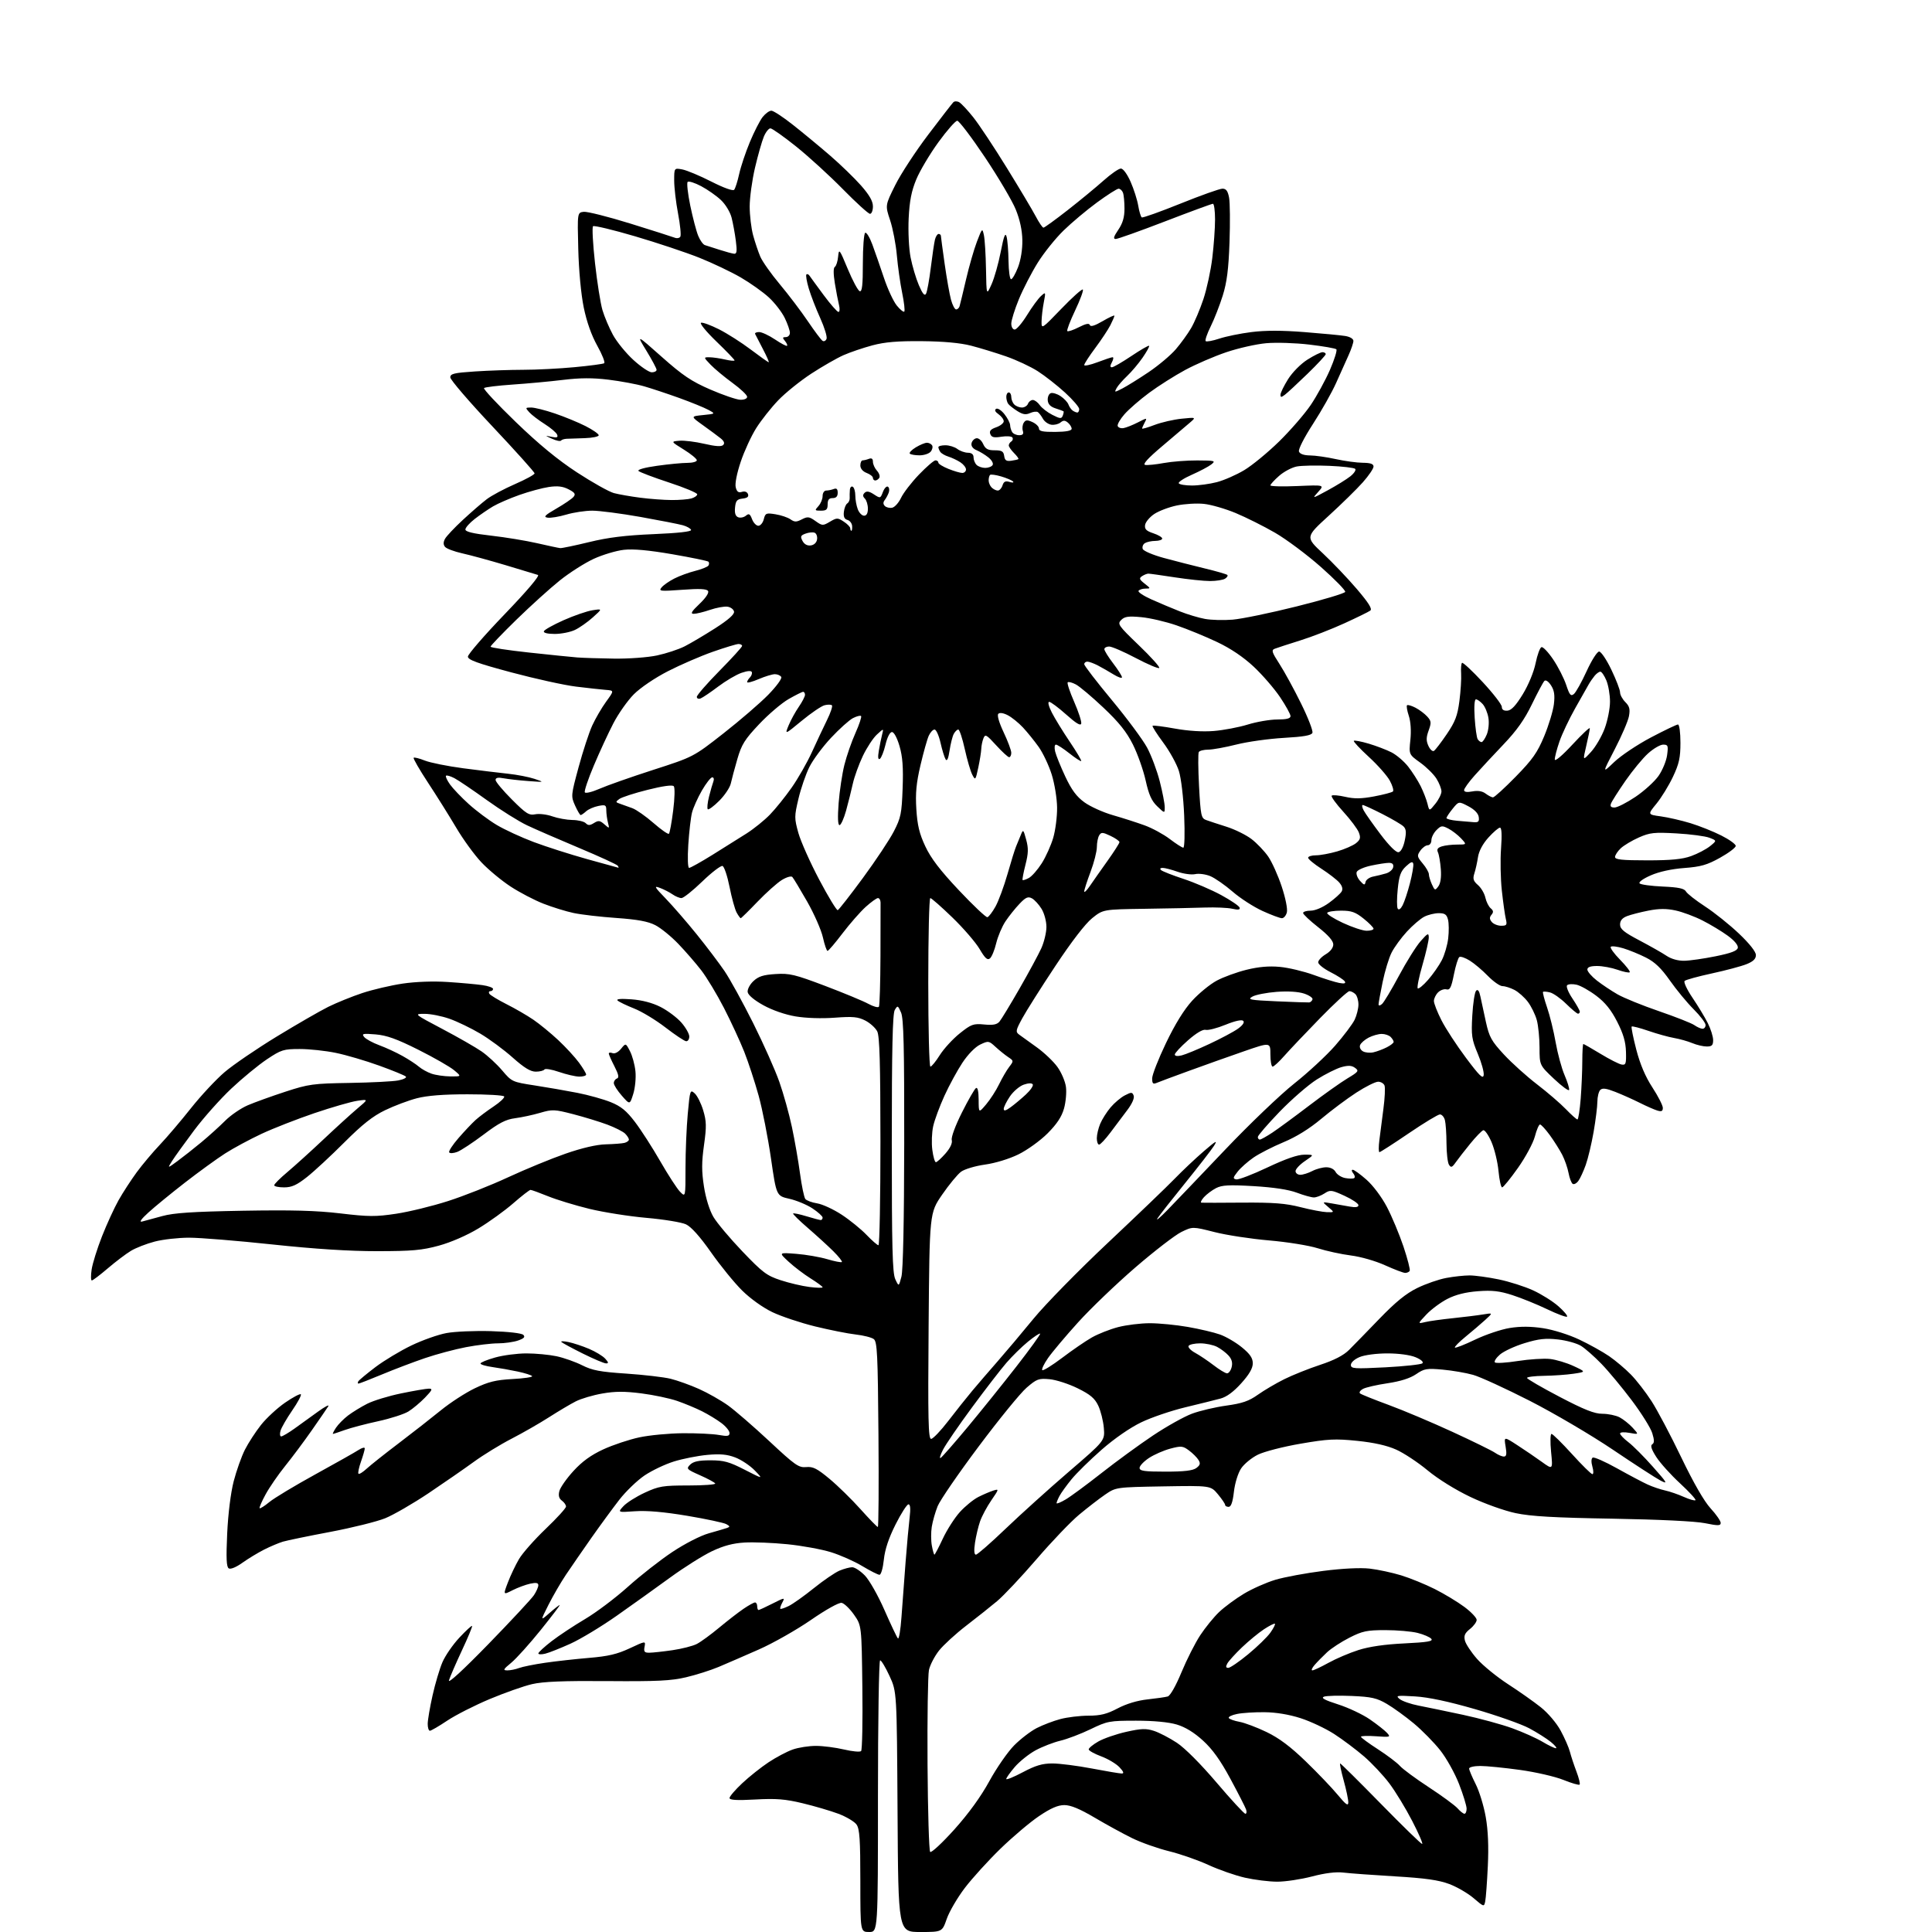 <?xml version="1.0" encoding="UTF-8" standalone="no"?>
<svg 
  version="1.1" 
  xmlns="http://www.w3.org/2000/svg" 
  xmlns:xlink="http://www.w3.org/1999/xlink" 
  xmlns:svg="http://www.w3.org/2000/svg"
  xmlns:rdf="http://www.w3.org/1999/02/22-rdf-syntax-ns#"
  xmlns:cc="http://creativecommons.org/ns#"
  xmlns:dc="http://purl.org/dc/elements/1.1/"
  viewBox="0 0 768 768"
  width="768"
  height="768"
>
<style>svg {background-color: white; }</style>"
<path stroke="none" fill="black" fill-rule="evenodd" d="M345.50,768.00C342.00,768.00 342.00,768.00 342.00,747.72C342.00,731.26 341.72,727.04 340.49,725.29C339.66,724.11 336.40,722.17 333.25,720.99C330.10,719.81 323.69,717.93 319.01,716.81C312.13,715.16 308.54,714.87 300.25,715.33C292.90,715.73 290.00,715.56 290.00,714.74C290.00,714.12 292.27,711.47 295.03,708.88C297.80,706.28 302.52,702.52 305.51,700.54C308.50,698.56 312.81,696.27 315.10,695.47C317.38,694.66 321.56,694.01 324.38,694.02C327.19,694.02 332.20,694.67 335.50,695.45C338.80,696.23 341.86,696.52 342.30,696.08C342.74,695.65 342.97,684.24 342.80,670.73C342.50,646.17 342.50,646.17 339.46,641.84C337.78,639.46 335.58,637.35 334.57,637.16C333.51,636.95 328.37,639.81 322.34,643.97C316.63,647.91 307.35,653.17 301.73,655.66C296.10,658.14 288.90,661.27 285.72,662.61C282.54,663.95 276.69,665.81 272.72,666.74C266.82,668.14 261.11,668.42 241.50,668.26C223.93,668.12 215.89,668.45 211.50,669.47C208.20,670.23 200.62,672.91 194.67,675.40C188.71,677.90 181.12,681.76 177.80,683.97C174.49,686.19 171.37,688.00 170.89,688.00C170.40,688.00 170.01,686.76 170.02,685.25C170.03,683.74 170.89,678.67 171.94,674.00C172.98,669.33 174.75,663.36 175.88,660.74C177.01,658.12 180.04,653.73 182.62,650.98C185.20,648.22 187.46,646.13 187.66,646.33C187.86,646.53 186.04,650.92 183.61,656.09C181.19,661.27 178.88,666.60 178.47,667.96C178.02,669.46 184.05,663.92 194.12,653.58C203.13,644.32 211.28,635.56 212.24,634.12C213.20,632.68 213.99,630.90 213.99,630.17C214.00,629.19 213.14,629.03 210.75,629.54C208.96,629.93 205.81,631.10 203.75,632.14C199.99,634.05 199.99,634.05 201.90,629.03C202.95,626.27 204.93,622.10 206.31,619.76C207.68,617.41 212.45,612.02 216.90,607.76C221.36,603.51 225.00,599.51 225.00,598.87C225.00,598.24 224.26,597.18 223.35,596.52C222.20,595.67 221.90,594.53 222.35,592.74C222.71,591.32 225.22,587.73 227.94,584.76C231.42,580.94 234.93,578.41 239.84,576.14C243.67,574.38 250.11,572.23 254.15,571.37C258.19,570.51 266.00,569.77 271.50,569.73C277.00,569.69 283.41,570.00 285.75,570.42C289.23,571.04 290.00,570.90 290.00,569.64C290.00,568.79 288.54,567.01 286.75,565.67C284.96,564.32 281.50,562.22 279.05,560.99C276.60,559.76 272.15,557.91 269.16,556.88C266.17,555.85 259.77,554.50 254.95,553.89C248.35,553.04 244.52,553.05 239.45,553.94C235.74,554.58 230.97,555.99 228.85,557.08C226.73,558.16 221.96,560.99 218.25,563.37C214.54,565.75 207.83,569.60 203.35,571.91C198.87,574.22 192.12,578.36 188.35,581.11C184.58,583.85 176.46,589.47 170.31,593.60C164.15,597.72 156.43,602.18 153.15,603.52C149.87,604.85 140.06,607.29 131.35,608.94C122.63,610.58 114.14,612.34 112.47,612.83C110.81,613.33 107.43,614.75 104.97,616.00C102.51,617.25 98.62,619.61 96.33,621.24C93.87,623.00 91.66,623.91 90.94,623.46C90.01,622.89 89.86,619.44 90.31,609.60C90.68,601.74 91.71,593.44 92.89,588.85C93.98,584.64 95.99,578.98 97.35,576.29C98.72,573.59 101.60,569.15 103.76,566.42C105.92,563.70 110.23,559.71 113.34,557.57C116.45,555.42 119.27,553.93 119.59,554.26C119.91,554.58 118.37,557.47 116.16,560.67C113.96,563.88 111.86,567.51 111.51,568.75C111.15,569.99 111.28,571.00 111.78,571.00C112.29,571.00 114.68,569.59 117.10,567.86C119.52,566.13 123.73,563.10 126.45,561.12C129.18,559.15 131.00,558.20 130.50,559.01C129.99,559.83 127.07,564.10 123.99,568.50C120.92,572.90 116.13,579.32 113.35,582.76C110.58,586.20 107.07,591.29 105.56,594.08C104.04,596.86 102.98,599.32 103.21,599.54C103.43,599.76 105.19,598.65 107.11,597.06C109.03,595.48 117.24,590.54 125.34,586.09C133.45,581.63 141.19,577.27 142.54,576.38C143.89,575.50 145.00,575.22 145.00,575.76C145.00,576.30 144.32,578.68 143.49,581.03C142.66,583.39 142.21,585.55 142.50,585.83C142.79,586.12 144.25,585.22 145.76,583.82C147.27,582.43 153.00,577.88 158.50,573.71C164.00,569.54 171.54,563.64 175.26,560.61C178.98,557.58 185.05,553.64 188.76,551.86C194.20,549.26 197.09,548.55 203.73,548.19C208.26,547.95 211.77,547.43 211.53,547.04C211.29,546.66 208.71,545.83 205.80,545.21C202.88,544.59 198.36,543.79 195.75,543.43C193.14,543.07 191.00,542.43 191.00,542.02C191.00,541.60 193.62,540.53 196.82,539.63C200.01,538.73 205.62,538.00 209.27,538.00C212.92,538.00 218.29,538.51 221.20,539.12C224.12,539.74 228.71,541.36 231.41,542.72C235.44,544.75 238.58,545.35 248.97,546.03C255.92,546.50 263.84,547.42 266.56,548.08C269.27,548.75 274.37,550.57 277.87,552.14C281.37,553.70 286.54,556.64 289.37,558.66C292.19,560.68 299.60,567.10 305.84,572.92C316.04,582.45 317.50,583.47 320.46,583.19C323.17,582.93 324.80,583.75 329.75,587.87C333.06,590.62 338.60,596.05 342.08,599.94C345.56,603.82 348.65,607.00 348.95,607.00C349.25,607.00 349.37,590.46 349.20,570.25C348.95,538.30 348.70,533.34 347.34,532.31C346.48,531.65 343.24,530.83 340.14,530.48C337.04,530.13 329.77,528.68 324.00,527.27C318.23,525.85 310.59,523.30 307.03,521.60C303.25,519.79 298.26,516.22 295.01,513.00C291.95,509.98 286.39,503.15 282.65,497.83C278.21,491.51 274.75,487.65 272.68,486.69C270.93,485.88 263.88,484.72 257.00,484.12C250.12,483.52 239.91,481.90 234.29,480.54C228.68,479.17 221.29,476.92 217.87,475.53C214.45,474.14 211.31,473.00 210.89,473.00C210.47,473.00 207.38,475.40 204.02,478.33C200.66,481.26 194.44,485.75 190.20,488.31C185.62,491.08 179.25,493.85 174.50,495.15C167.79,496.99 163.84,497.35 150.00,497.36C138.91,497.37 125.23,496.50 108.25,494.69C94.37,493.21 79.50,492.00 75.21,492.00C70.93,492.00 64.76,492.69 61.52,493.54C58.27,494.38 54.01,496.04 52.06,497.22C50.10,498.40 45.96,501.53 42.86,504.18C39.76,506.83 36.90,509.00 36.50,509.00C36.10,509.00 36.07,507.04 36.43,504.64C36.79,502.24 38.64,496.32 40.54,491.48C42.44,486.64 45.41,480.17 47.13,477.11C48.86,474.05 52.10,469.06 54.33,466.02C56.56,462.98 60.73,458.02 63.60,455.00C66.46,451.98 72.01,445.45 75.93,440.50C79.86,435.55 85.86,429.11 89.28,426.19C92.70,423.28 102.03,416.91 110.00,412.05C117.97,407.19 127.20,401.87 130.50,400.23C133.80,398.60 139.88,396.13 144.00,394.76C148.12,393.39 155.34,391.70 160.03,391.00C165.26,390.23 172.24,389.98 178.03,390.36C183.24,390.70 189.41,391.26 191.75,391.60C194.09,391.93 196.00,392.61 196.00,393.11C196.00,393.60 195.52,394.00 194.94,394.00C194.36,394.00 194.17,394.46 194.51,395.02C194.86,395.58 197.93,397.44 201.32,399.16C204.72,400.87 209.53,403.65 212.00,405.34C214.47,407.02 218.93,410.68 221.90,413.45C224.87,416.23 228.58,420.26 230.15,422.40C231.72,424.55 233.00,426.68 233.00,427.15C233.00,427.62 231.76,427.99 230.25,427.97C228.74,427.95 225.12,427.11 222.22,426.11C219.32,425.11 216.70,424.67 216.41,425.14C216.12,425.61 214.58,426.00 212.98,426.00C210.87,426.00 208.37,424.47 203.81,420.41C200.36,417.33 194.57,413.05 190.93,410.89C187.29,408.73 181.78,406.07 178.68,404.98C175.58,403.89 171.13,403.01 168.77,403.02C164.52,403.03 164.55,403.06 175.81,409.01C182.03,412.29 189.05,416.31 191.41,417.94C193.77,419.56 197.45,422.96 199.60,425.49C203.44,430.02 203.65,430.11 212.50,431.47C217.45,432.23 225.10,433.56 229.50,434.42C233.90,435.28 239.87,436.95 242.77,438.12C246.87,439.78 249.02,441.54 252.42,446.01C254.83,449.17 259.35,456.20 262.47,461.63C265.59,467.06 269.12,472.50 270.32,473.73C272.50,475.96 272.50,475.96 272.50,464.23C272.50,457.78 272.90,448.10 273.40,442.73C274.27,433.29 274.36,433.02 276.16,434.64C277.18,435.57 278.71,438.62 279.54,441.41C280.84,445.74 280.89,447.80 279.85,455.21C278.89,462.02 278.89,465.61 279.83,471.65C280.55,476.30 282.04,481.10 283.57,483.71C284.96,486.09 290.16,492.27 295.11,497.45C303.13,505.84 304.80,507.10 310.31,508.90C313.71,510.02 318.86,511.23 321.75,511.59C324.64,511.96 327.00,512.01 327.00,511.71C327.00,511.42 324.86,509.84 322.25,508.21C319.64,506.58 315.70,503.59 313.50,501.56C309.50,497.87 309.50,497.87 316.52,498.42C320.38,498.72 325.94,499.68 328.87,500.55C331.80,501.42 334.41,501.93 334.66,501.67C334.91,501.42 333.37,499.48 331.24,497.36C329.10,495.24 324.55,491.09 321.13,488.13C317.70,485.18 315.07,482.59 315.28,482.38C315.50,482.17 317.88,482.67 320.59,483.49C323.29,484.31 325.84,484.98 326.25,484.99C326.66,485.00 327.00,484.56 327.00,484.01C327.00,483.47 325.19,481.83 322.98,480.37C320.76,478.90 316.63,477.18 313.79,476.54C308.63,475.38 308.63,475.38 306.47,460.44C305.28,452.22 303.08,441.04 301.58,435.58C300.07,430.13 297.49,422.25 295.84,418.08C294.18,413.91 290.56,406.08 287.78,400.67C285.00,395.27 280.93,388.52 278.73,385.67C276.53,382.83 272.43,378.10 269.61,375.17C266.80,372.24 262.71,368.91 260.52,367.78C257.59,366.27 253.49,365.51 245.02,364.91C238.68,364.47 231.03,363.58 228.00,362.93C224.97,362.29 219.57,360.62 216.00,359.22C212.43,357.83 206.55,354.76 202.95,352.40C199.34,350.04 194.14,345.72 191.38,342.80C188.62,339.89 184.10,333.68 181.34,329.00C178.57,324.32 173.53,316.27 170.13,311.11C166.74,305.94 164.17,301.50 164.44,301.23C164.70,300.97 166.69,301.46 168.86,302.33C171.02,303.19 177.91,304.58 184.15,305.40C190.39,306.22 198.40,307.20 201.95,307.57C205.50,307.94 210.22,308.86 212.45,309.60C216.50,310.96 216.50,310.96 210.00,310.48C206.43,310.22 202.04,309.72 200.25,309.39C197.96,308.95 197.00,309.15 197.00,310.05C197.00,310.76 199.91,314.24 203.47,317.80C209.13,323.47 210.28,324.19 212.79,323.69C214.37,323.38 217.42,323.75 219.58,324.52C221.74,325.28 225.32,325.93 227.55,325.96C229.78,325.98 232.15,326.55 232.82,327.22C233.79,328.19 234.49,328.18 236.12,327.16C237.88,326.06 238.50,326.14 240.25,327.68C242.28,329.47 242.30,329.45 241.67,327.00C241.32,325.62 241.02,323.43 241.01,322.12C241.00,319.99 240.68,319.81 237.82,320.39C236.06,320.74 233.89,321.69 232.99,322.51C232.08,323.33 231.11,324.00 230.82,324.00C230.54,324.00 229.54,322.30 228.60,320.22C226.93,316.51 226.96,316.19 230.00,304.97C231.71,298.66 234.14,291.22 235.41,288.43C236.68,285.65 239.17,281.37 240.94,278.93C244.16,274.50 244.16,274.50 240.83,274.24C239.00,274.10 233.68,273.51 229.00,272.94C224.32,272.37 212.74,269.82 203.25,267.28C189.77,263.67 186.00,262.30 186.00,261.01C186.00,260.10 192.56,252.53 200.59,244.18C209.60,234.80 214.66,228.83 213.84,228.55C213.10,228.30 207.32,226.55 201.00,224.67C194.68,222.78 186.91,220.66 183.74,219.96C180.57,219.25 177.50,218.10 176.92,217.40C176.19,216.52 176.18,215.53 176.89,214.21C177.45,213.16 180.64,209.77 183.97,206.69C187.30,203.61 191.57,199.90 193.47,198.46C195.36,197.01 200.42,194.31 204.71,192.44C208.99,190.58 212.50,188.66 212.50,188.17C212.50,187.68 204.96,179.29 195.75,169.51C186.54,159.74 179.00,150.96 179.00,150.02C179.00,148.56 180.45,148.21 188.75,147.66C194.11,147.30 202.78,147.01 208.00,147.00C213.22,147.00 222.41,146.53 228.40,145.96C234.40,145.40 239.69,144.69 240.16,144.40C240.64,144.11 239.41,140.98 237.44,137.46C235.12,133.30 233.22,127.93 232.04,122.21C230.97,116.98 230.08,107.49 229.87,98.94C229.50,84.50 229.50,84.50 232.04,84.20C233.44,84.04 241.77,86.14 250.54,88.86C259.32,91.58 267.24,94.11 268.15,94.47C269.06,94.84 270.09,94.67 270.44,94.09C270.80,93.52 270.39,89.39 269.54,84.91C268.69,80.44 268.00,74.52 268.00,71.76C268.00,66.75 268.00,66.75 271.25,67.36C273.04,67.70 278.22,69.87 282.76,72.18C287.72,74.70 291.35,76.00 291.84,75.44C292.29,74.92 293.19,72.11 293.83,69.19C294.47,66.27 296.38,60.55 298.08,56.47C299.77,52.40 302.06,47.93 303.15,46.53C304.25,45.14 305.81,44.00 306.63,44.00C307.44,44.00 311.35,46.56 315.30,49.70C319.26,52.83 325.88,58.30 330.00,61.86C334.12,65.42 339.64,70.76 342.25,73.72C345.62,77.55 347.00,79.97 347.00,82.06C347.00,83.68 346.48,85.00 345.84,85.00C345.20,85.00 340.37,80.61 335.09,75.24C329.82,69.87 321.45,62.23 316.50,58.26C311.55,54.29 306.94,51.04 306.26,51.02C305.58,51.01 304.40,52.50 303.64,54.32C302.87,56.15 301.29,61.72 300.12,66.70C298.96,71.67 298.01,78.62 298.01,82.12C298.02,85.63 298.63,90.75 299.37,93.50C300.12,96.25 301.40,100.08 302.22,102.00C303.04,103.92 306.53,108.88 309.99,113.00C313.44,117.12 318.45,123.73 321.12,127.68C323.79,131.63 326.43,135.15 326.99,135.49C327.55,135.84 328.26,135.48 328.57,134.68C328.88,133.88 327.74,130.19 326.06,126.46C324.37,122.74 322.32,117.44 321.50,114.68C320.68,111.92 320.25,109.41 320.56,109.11C320.86,108.81 321.42,109.03 321.80,109.61C322.19,110.18 324.72,113.66 327.44,117.33C330.16,121.00 332.80,124.00 333.30,124.00C333.80,124.00 333.90,122.76 333.52,121.25C333.14,119.74 332.39,115.84 331.86,112.59C331.25,108.79 331.25,106.46 331.87,106.08C332.40,105.75 332.99,103.91 333.17,101.99C333.48,98.69 333.70,98.97 337.00,106.92C338.93,111.55 341.06,115.53 341.75,115.75C342.70,116.07 343.00,113.42 343.00,104.64C343.00,98.30 343.42,92.86 343.92,92.55C344.43,92.23 345.72,94.34 346.79,97.24C347.85,100.13 349.93,106.10 351.40,110.50C352.87,114.90 355.16,119.83 356.49,121.46C357.82,123.09 359.16,124.17 359.47,123.86C359.78,123.55 359.40,120.19 358.62,116.40C357.84,112.60 356.90,105.90 356.51,101.50C356.13,97.10 354.92,90.83 353.84,87.57C351.86,81.63 351.86,81.63 355.88,73.57C358.09,69.13 364.00,60.10 369.01,53.50C374.01,46.90 378.49,41.12 378.96,40.65C379.43,40.17 380.48,40.17 381.32,40.65C382.14,41.12 384.68,43.83 386.94,46.68C389.20,49.52 395.17,58.52 400.20,66.68C405.23,74.83 410.42,83.53 411.72,86.00C413.02,88.47 414.40,90.50 414.79,90.50C415.18,90.50 419.53,87.35 424.45,83.50C429.37,79.65 435.79,74.36 438.71,71.75C441.63,69.14 444.72,67.00 445.57,67.00C446.47,67.00 448.07,69.18 449.43,72.25C450.70,75.14 452.07,79.41 452.46,81.74C452.85,84.08 453.49,86.18 453.87,86.42C454.26,86.66 461.18,84.19 469.27,80.93C477.35,77.67 484.85,75.00 485.94,75.00C487.41,75.00 488.08,75.91 488.58,78.57C488.95,80.53 489.02,88.52 488.75,96.32C488.37,107.04 487.71,112.21 486.06,117.50C484.85,121.35 482.70,126.86 481.27,129.75C479.84,132.64 478.94,135.27 479.27,135.60C479.60,135.93 482.04,135.49 484.69,134.61C487.33,133.73 493.10,132.55 497.50,132.00C502.93,131.31 509.68,131.31 518.50,132.01C525.65,132.57 532.96,133.27 534.75,133.56C536.65,133.87 538.00,134.68 538.00,135.52C538.00,136.30 537.13,138.87 536.07,141.22C535.00,143.58 532.78,148.53 531.12,152.24C529.47,155.95 525.34,163.27 521.95,168.50C518.38,174.01 516.03,178.64 516.36,179.50C516.73,180.46 518.31,181.01 520.72,181.04C522.80,181.05 527.42,181.71 531.00,182.50C534.58,183.29 539.41,183.95 541.75,183.96C544.80,183.99 546.00,184.41 546.00,185.46C546.00,186.27 544.09,189.08 541.75,191.72C539.42,194.35 533.32,200.33 528.21,205.00C518.91,213.49 518.91,213.49 525.88,219.99C529.71,223.57 535.79,229.95 539.38,234.16C544.10,239.70 545.58,242.07 544.71,242.72C544.04,243.22 539.38,245.50 534.35,247.80C529.32,250.10 521.45,253.16 516.85,254.59C512.26,256.03 507.73,257.50 506.80,257.86C505.30,258.42 505.53,259.18 508.65,264.00C510.60,267.02 514.46,274.09 517.22,279.71C519.99,285.32 522.01,290.54 521.71,291.31C521.32,292.33 518.26,292.87 510.34,293.32C504.38,293.66 495.90,294.85 491.50,295.96C487.10,297.07 482.06,297.99 480.31,297.99C478.55,298.00 476.86,298.42 476.54,298.94C476.22,299.45 476.27,305.57 476.64,312.53C477.26,324.14 477.49,325.25 479.41,325.96C480.56,326.39 484.20,327.58 487.49,328.62C490.79,329.65 495.28,331.86 497.47,333.52C499.65,335.19 502.66,338.35 504.16,340.53C505.65,342.71 508.06,348.06 509.50,352.42C511.01,356.95 511.88,361.33 511.55,362.67C511.23,363.95 510.34,365.00 509.57,365.00C508.81,365.00 505.33,363.70 501.84,362.11C498.35,360.52 493.02,357.08 490.00,354.46C486.98,351.84 482.99,349.07 481.15,348.29C479.30,347.52 476.59,347.15 475.11,347.48C473.64,347.80 470.48,347.37 468.09,346.53C465.70,345.69 463.04,345.00 462.17,345.00C461.22,345.00 460.97,345.34 461.55,345.88C462.07,346.36 466.10,347.94 470.50,349.39C474.90,350.84 481.62,353.73 485.43,355.80C489.24,357.87 492.54,360.11 492.76,360.78C493.05,361.65 492.24,361.78 489.83,361.24C488.00,360.83 483.12,360.62 479.00,360.76C474.88,360.91 464.07,361.13 455.00,361.26C438.50,361.50 438.50,361.50 434.14,365.00C431.43,367.18 425.92,374.34 419.52,384.00C413.87,392.52 407.95,401.88 406.37,404.79C403.75,409.61 403.64,410.18 405.15,411.29C406.06,411.96 409.21,414.23 412.15,416.33C415.09,418.44 418.78,421.95 420.35,424.14C421.92,426.32 423.44,429.88 423.73,432.05C424.02,434.22 423.68,438.09 422.96,440.65C422.03,443.95 420.13,446.82 416.41,450.55C413.51,453.45 408.33,457.18 404.83,458.89C401.15,460.69 395.60,462.38 391.55,462.94C387.72,463.47 383.46,464.74 382.05,465.77C380.65,466.80 377.25,470.92 374.50,474.92C369.50,482.20 369.50,482.20 369.14,527.10C368.84,564.44 369.01,572.00 370.14,571.98C370.89,571.96 373.98,568.73 377.00,564.79C380.02,560.85 384.30,555.48 386.50,552.85C388.70,550.22 393.20,544.99 396.50,541.23C399.80,537.46 406.29,529.77 410.91,524.12C415.54,518.48 428.81,504.94 440.41,494.03C452.01,483.12 463.98,471.64 467.00,468.51C470.02,465.39 475.20,460.51 478.49,457.67C483.40,453.43 484.13,453.04 482.57,455.50C481.52,457.15 476.35,463.82 471.08,470.33C465.81,476.83 460.87,483.13 460.11,484.33C459.35,485.52 461.15,484.01 464.11,480.97C467.07,477.92 477.38,467.15 487.00,457.03C496.62,446.91 509.00,435.07 514.50,430.71C520.00,426.36 527.31,419.58 530.75,415.65C534.18,411.72 537.67,407.08 538.50,405.35C539.32,403.62 540.00,400.89 540.00,399.30C540.00,397.70 539.46,395.86 538.80,395.20C538.14,394.54 537.06,394.00 536.41,394.00C535.75,394.00 530.49,398.84 524.72,404.75C518.96,410.66 512.56,417.41 510.50,419.75C508.45,422.09 506.37,424.00 505.88,424.00C505.40,424.00 505.00,421.81 505.00,419.13C505.00,414.26 505.00,414.26 494.25,417.99C488.34,420.04 478.55,423.52 472.50,425.73C466.45,427.93 460.71,430.07 459.75,430.48C458.35,431.07 458.00,430.71 458.00,428.67C458.00,427.26 460.47,420.95 463.49,414.65C467.10,407.12 470.68,401.33 473.90,397.80C476.61,394.84 481.00,391.25 483.66,389.82C486.32,388.39 491.65,386.45 495.50,385.50C500.30,384.31 504.46,383.95 508.74,384.35C512.17,384.66 518.24,386.11 522.24,387.56C526.23,389.02 530.80,390.45 532.39,390.74C534.42,391.11 535.07,390.92 534.57,390.12C534.18,389.48 531.64,387.84 528.93,386.46C526.22,385.09 524.00,383.32 524.00,382.54C524.00,381.76 525.35,380.32 527.00,379.34C528.84,378.25 530.00,376.75 530.00,375.43C530.00,374.01 527.99,371.72 524.00,368.58C520.70,365.99 518.00,363.45 518.00,362.93C518.00,362.42 519.35,362.00 521.01,362.00C522.78,362.00 525.76,360.74 528.26,358.93C530.59,357.24 532.88,355.18 533.34,354.36C533.89,353.37 533.55,352.14 532.34,350.78C531.33,349.64 528.14,347.18 525.25,345.32C522.36,343.46 520.00,341.50 520.00,340.97C520.00,340.44 521.39,340.00 523.10,340.00C524.80,340.00 528.61,339.30 531.56,338.44C534.51,337.58 537.87,336.11 539.03,335.18C540.76,333.78 540.96,333.02 540.16,330.92C539.63,329.52 536.84,325.80 533.96,322.65C531.09,319.50 529.02,316.64 529.37,316.29C529.72,315.94 532.14,316.15 534.76,316.75C538.33,317.58 541.17,317.54 546.26,316.58C549.98,315.88 553.34,315.00 553.72,314.61C554.10,314.23 553.55,312.31 552.49,310.35C551.43,308.39 547.67,304.12 544.13,300.88C540.59,297.63 537.91,294.76 538.17,294.49C538.44,294.23 541.10,294.73 544.08,295.61C547.06,296.50 551.14,298.05 553.14,299.07C555.14,300.09 558.11,302.63 559.75,304.71C561.39,306.80 563.63,310.30 564.73,312.50C565.82,314.70 567.04,317.85 567.45,319.50C568.17,322.50 568.17,322.50 570.58,319.50C571.91,317.85 572.99,315.65 573.00,314.62C573.00,313.58 572.12,311.31 571.04,309.57C569.96,307.82 567.05,304.94 564.56,303.15C560.04,299.90 560.04,299.90 560.65,294.10C561.02,290.55 560.78,286.86 560.03,284.58C559.35,282.54 559.03,280.64 559.31,280.36C559.59,280.08 561.09,280.51 562.66,281.32C564.22,282.13 566.33,283.71 567.34,284.83C568.97,286.62 569.03,287.27 567.91,290.38C566.91,293.13 566.89,294.47 567.82,296.51C568.47,297.94 569.46,298.83 570.01,298.49C570.56,298.15 572.86,295.16 575.11,291.84C578.48,286.87 579.38,284.52 580.14,278.65C580.65,274.72 580.95,269.83 580.82,267.79C580.69,265.75 580.84,263.82 581.17,263.50C581.49,263.18 585.18,266.61 589.37,271.12C593.57,275.64 597.00,280.08 597.00,281.00C597.00,282.10 597.75,282.61 599.21,282.50C600.78,282.39 602.57,280.48 605.32,275.99C607.59,272.27 609.71,267.14 610.43,263.62C611.10,260.32 612.15,257.45 612.76,257.25C613.37,257.04 615.47,259.26 617.43,262.17C619.39,265.08 621.71,269.63 622.59,272.28C623.93,276.32 624.42,276.89 625.66,275.87C626.46,275.20 628.73,271.13 630.70,266.83C632.68,262.49 634.90,259.00 635.68,259.00C636.45,259.00 638.64,262.25 640.54,266.22C642.44,270.19 644.00,274.24 644.00,275.22C644.00,276.20 644.94,277.94 646.09,279.09C647.76,280.76 648.05,281.90 647.53,284.72C647.16,286.66 644.62,292.58 641.87,297.87C636.88,307.50 636.88,307.50 641.69,302.90C644.34,300.37 650.90,295.98 656.27,293.15C661.65,290.32 666.49,288.00 667.02,288.00C667.57,288.00 668.00,291.20 668.00,295.25C668.00,301.22 667.47,303.61 665.01,308.82C663.36,312.30 660.42,317.09 658.47,319.47C654.92,323.80 654.92,323.80 660.21,324.52C663.12,324.92 668.42,326.14 672.00,327.23C675.58,328.33 681.09,330.53 684.25,332.13C687.41,333.72 689.99,335.58 689.99,336.26C689.98,336.94 687.17,339.06 683.74,340.97C678.59,343.84 676.11,344.55 669.50,345.05C664.46,345.43 659.54,346.51 656.20,347.97C653.15,349.30 651.27,350.67 651.77,351.17C652.25,351.65 656.40,352.22 660.98,352.42C667.25,352.70 669.52,353.18 670.19,354.37C670.67,355.24 674.09,357.92 677.79,360.33C681.48,362.73 687.54,367.59 691.25,371.11C695.47,375.12 698.00,378.32 698.00,379.65C698.00,381.18 696.94,382.21 694.25,383.28C692.19,384.11 686.00,385.76 680.50,386.95C675.00,388.14 670.12,389.48 669.66,389.94C669.20,390.40 670.61,393.41 672.80,396.64C674.98,399.86 677.72,404.39 678.88,406.71C680.05,409.03 681.00,412.06 681.00,413.46C681.00,415.51 680.51,416.00 678.47,416.00C677.08,416.00 674.49,415.40 672.72,414.66C670.95,413.92 667.70,413.00 665.50,412.62C663.30,412.24 658.69,410.96 655.26,409.78C651.83,408.60 648.84,407.83 648.61,408.07C648.38,408.31 649.20,412.42 650.44,417.20C651.97,423.07 654.05,427.98 656.85,432.27C659.13,435.77 661.00,439.43 661.00,440.39C661.00,441.74 660.49,441.98 658.75,441.44C657.51,441.05 654.37,439.67 651.77,438.36C649.17,437.06 644.84,435.12 642.15,434.06C638.51,432.63 636.98,432.42 636.13,433.27C635.51,433.89 634.99,436.00 634.98,437.95C634.97,439.90 634.29,445.32 633.48,450.00C632.66,454.68 631.26,460.56 630.36,463.07C629.46,465.59 628.15,468.45 627.43,469.42C626.72,470.40 625.70,470.94 625.18,470.61C624.66,470.29 623.91,468.35 623.53,466.31C623.15,464.26 622.01,461.00 621.01,459.05C620.00,457.10 617.79,453.59 616.09,451.25C614.38,448.91 612.63,447.00 612.18,447.00C611.74,447.00 610.82,449.14 610.14,451.75C609.45,454.38 606.45,459.96 603.42,464.25C600.41,468.51 597.57,472.00 597.12,472.00C596.66,472.00 596.02,469.09 595.68,465.53C595.35,461.97 594.10,456.78 592.90,453.99C591.70,451.21 590.22,449.09 589.61,449.29C589.00,449.50 586.68,451.88 584.47,454.60C582.25,457.32 579.65,460.66 578.69,462.02C577.22,464.11 576.79,464.26 575.99,463.00C575.46,462.18 575.02,458.35 575.00,454.50C574.99,450.65 574.70,446.49 574.37,445.25C574.04,444.01 573.15,443.00 572.39,443.00C571.64,443.00 566.06,446.38 560.00,450.50C553.94,454.63 548.70,458.00 548.35,458.00C548.00,458.00 547.99,455.86 548.32,453.25C548.65,450.64 549.37,445.02 549.93,440.76C550.49,436.51 550.69,432.35 550.37,431.51C550.05,430.68 548.90,430.00 547.82,430.00C546.74,430.00 542.85,431.94 539.18,434.32C535.50,436.70 529.23,441.39 525.23,444.74C520.50,448.70 515.26,451.95 510.23,454.04C505.98,455.81 500.62,458.55 498.33,460.12C496.03,461.70 493.17,464.23 491.98,465.75C490.09,468.14 490.02,468.54 491.44,468.83C492.34,469.01 497.92,466.88 503.83,464.08C511.09,460.65 515.86,459.00 518.52,459.00C522.46,459.00 522.46,459.00 518.73,461.54C516.68,462.93 515.00,464.73 515.00,465.54C515.00,466.34 515.85,467.00 516.89,467.00C517.92,467.00 520.06,466.33 521.64,465.51C523.21,464.68 525.72,464.01 527.21,464.01C528.85,464.00 530.33,464.75 530.93,465.88C531.49,466.91 533.19,467.99 534.71,468.29C536.24,468.58 537.85,468.59 538.29,468.32C538.74,468.05 538.57,467.19 537.93,466.41C537.27,465.62 537.18,465.00 537.74,465.00C538.28,465.00 540.74,466.78 543.21,468.96C545.78,471.22 549.25,475.84 551.30,479.75C553.28,483.52 556.24,490.60 557.89,495.49C559.53,500.39 560.65,504.75 560.38,505.20C560.11,505.64 559.30,506.00 558.58,506.00C557.86,506.00 554.27,504.63 550.59,502.97C546.82,501.26 540.88,499.55 537.01,499.07C533.22,498.59 527.28,497.30 523.81,496.20C520.34,495.10 511.65,493.70 504.50,493.09C497.35,492.48 487.58,490.99 482.79,489.77C474.08,487.56 474.08,487.56 469.62,489.73C467.17,490.92 458.94,497.26 451.33,503.82C443.73,510.38 433.44,520.24 428.49,525.73C423.53,531.21 418.18,537.58 416.59,539.87C415.00,542.16 413.98,544.31 414.32,544.65C414.65,544.99 418.21,542.79 422.22,539.76C426.22,536.73 431.52,533.09 434.00,531.68C436.48,530.26 441.18,528.41 444.46,527.55C447.74,526.70 453.42,526.00 457.08,526.00C460.74,526.00 467.52,526.66 472.15,527.47C476.78,528.27 482.53,529.63 484.94,530.48C487.35,531.33 491.28,533.63 493.66,535.58C496.92,538.25 498.00,539.84 498.00,541.96C498.00,543.91 496.58,546.37 493.42,549.87C490.40,553.24 487.60,555.30 485.17,555.95C483.15,556.49 476.88,558.05 471.23,559.41C465.57,560.77 457.66,563.46 453.65,565.40C449.25,567.51 442.99,571.84 437.92,576.28C433.29,580.34 427.88,585.65 425.91,588.08C423.93,590.51 421.79,593.48 421.16,594.68C420.52,595.89 420.00,597.17 420.00,597.53C420.00,597.90 421.63,597.24 423.62,596.06C425.61,594.89 432.02,590.16 437.87,585.56C443.72,580.96 452.91,574.25 458.30,570.65C463.69,567.05 470.66,563.15 473.78,561.98C476.90,560.81 483.06,559.36 487.48,558.75C493.81,557.87 496.45,556.96 500.00,554.44C502.48,552.68 507.20,549.90 510.50,548.26C513.80,546.62 520.22,544.05 524.77,542.55C530.39,540.70 534.09,538.79 536.27,536.61C538.05,534.84 543.49,529.26 548.37,524.20C554.80,517.54 558.93,514.18 563.37,512.01C566.74,510.36 571.92,508.56 574.89,508.01C577.85,507.45 582.03,507.00 584.18,507.00C586.33,507.00 591.53,507.71 595.75,508.58C599.96,509.45 606.13,511.42 609.45,512.95C612.78,514.48 617.30,517.32 619.50,519.27C621.70,521.21 623.25,523.06 622.93,523.38C622.62,523.70 619.06,522.38 615.02,520.44C610.98,518.50 604.75,515.98 601.19,514.83C596.08,513.18 593.18,512.85 587.50,513.28C582.62,513.65 578.69,514.63 575.39,516.32C572.70,517.70 568.92,520.50 567.00,522.54C563.50,526.26 563.50,526.26 566.50,525.55C568.15,525.15 573.13,524.46 577.56,524.00C581.99,523.54 587.39,522.87 589.56,522.51C593.50,521.86 593.50,521.86 590.41,524.68C588.71,526.23 585.19,529.23 582.60,531.35C580.00,533.47 578.09,535.42 578.35,535.68C578.61,535.94 582.22,534.53 586.37,532.53C590.52,530.54 596.71,528.45 600.13,527.90C604.40,527.21 608.56,527.24 613.42,527.98C617.44,528.59 623.64,530.54 627.74,532.48C631.73,534.36 637.08,537.34 639.64,539.09C642.20,540.85 646.09,544.14 648.30,546.40C650.51,548.65 654.21,553.42 656.52,557.00C658.83,560.58 664.16,570.64 668.35,579.38C673.21,589.48 677.44,596.83 679.99,599.60C682.20,602.00 684.00,604.59 684.00,605.36C684.00,606.54 683.04,606.56 677.75,605.49C673.95,604.72 659.54,604.02 641.00,603.70C617.88,603.31 608.57,602.78 602.51,601.50C598.01,600.55 590.16,597.75 584.51,595.06C578.58,592.24 571.64,587.93 567.50,584.50C563.65,581.30 558.02,577.59 555.00,576.24C551.34,574.60 546.16,573.44 539.50,572.76C530.77,571.87 527.91,572.01 517.00,573.89C510.10,575.07 502.48,577.04 500.00,578.27C497.53,579.50 494.53,581.96 493.35,583.75C492.11,585.63 490.90,589.55 490.50,593.00C490.02,597.15 489.37,599.00 488.40,599.00C487.63,599.00 487.00,598.65 487.00,598.21C487.00,597.78 485.71,595.88 484.13,593.98C481.25,590.54 481.25,590.54 462.42,590.86C443.59,591.19 443.59,591.19 439.26,594.16C436.88,595.80 432.25,599.38 428.97,602.11C425.68,604.84 418.08,612.79 412.06,619.79C406.04,626.78 398.97,634.30 396.34,636.50C393.71,638.70 388.17,643.10 384.03,646.28C379.89,649.47 375.05,653.90 373.27,656.14C371.50,658.39 369.70,661.86 369.27,663.86C368.85,665.86 368.59,682.76 368.71,701.41C368.83,720.06 369.30,735.70 369.76,736.16C370.22,736.62 374.54,732.61 379.36,727.25C385.06,720.89 389.92,714.19 393.30,708.00C396.16,702.78 400.58,696.41 403.11,693.85C405.65,691.28 409.70,688.17 412.11,686.94C414.53,685.70 418.75,684.09 421.50,683.36C424.25,682.62 429.27,682.02 432.65,682.01C437.48,682.00 439.97,681.38 444.29,679.11C447.75,677.29 452.13,675.97 456.14,675.54C459.64,675.16 463.26,674.64 464.18,674.38C465.18,674.10 467.41,670.18 469.65,664.77C471.73,659.75 475.08,653.13 477.09,650.07C479.10,647.01 482.49,642.84 484.62,640.81C486.75,638.78 491.20,635.50 494.50,633.52C497.80,631.54 503.43,629.05 507.00,627.98C510.57,626.92 519.12,625.33 526.00,624.46C533.74,623.47 540.78,623.13 544.50,623.55C547.80,623.93 553.42,625.14 557.00,626.23C560.58,627.33 566.60,629.79 570.38,631.69C574.17,633.60 579.45,636.79 582.13,638.79C584.81,640.79 587.00,643.10 587.00,643.93C587.00,644.75 585.81,646.38 584.35,647.54C582.28,649.18 581.84,650.21 582.33,652.16C582.67,653.54 584.85,656.82 587.16,659.45C589.48,662.08 595.00,666.58 599.43,669.46C603.87,672.33 609.75,676.48 612.50,678.67C615.36,680.95 618.74,684.93 620.39,687.96C621.97,690.88 623.63,694.67 624.07,696.38C624.51,698.10 625.67,701.61 626.65,704.19C627.64,706.78 628.21,709.12 627.92,709.41C627.64,709.70 624.72,708.85 621.45,707.53C618.18,706.21 610.42,704.43 604.22,703.57C598.01,702.71 590.92,702.00 588.47,702.00C586.01,702.00 584.00,702.46 584.00,703.03C584.00,703.60 585.18,706.39 586.61,709.23C588.05,712.06 589.85,717.95 590.61,722.31C591.54,727.63 591.81,734.05 591.43,741.87C591.13,748.26 590.66,754.54 590.40,755.80C589.94,758.07 589.87,758.05 585.80,754.56C583.52,752.61 579.15,750.07 576.08,748.92C571.89,747.35 566.53,746.59 554.50,745.88C545.70,745.36 536.48,744.68 534.00,744.38C531.06,744.03 526.74,744.56 521.56,745.92C517.20,747.06 510.98,748.00 507.76,748.00C504.53,748.00 498.74,747.28 494.88,746.41C491.03,745.53 484.52,743.26 480.42,741.37C476.32,739.47 469.26,737.01 464.73,735.89C460.20,734.78 453.57,732.43 450.00,730.67C446.43,728.92 439.72,725.25 435.09,722.51C429.19,719.03 425.61,717.55 423.09,717.55C420.51,717.56 417.67,718.80 413.00,721.95C409.43,724.36 402.53,730.20 397.67,734.92C392.82,739.64 386.45,746.65 383.52,750.50C380.59,754.35 377.37,759.86 376.36,762.75C374.53,768.00 374.53,768.00 365.80,768.00C357.07,768.00 357.07,768.00 356.79,720.25C356.50,672.50 356.50,672.50 353.61,666.25C352.03,662.81 350.34,660.00 349.86,660.00C349.39,660.00 349.00,684.30 349.00,714.00C349.00,768.00 349.00,768.00 345.50,768.00zM565.32,733.00C565.75,733.00 563.98,728.90 561.39,723.89C558.80,718.87 554.71,712.16 552.31,708.96C549.91,705.76 545.37,700.92 542.22,698.20C539.07,695.48 533.72,691.47 530.33,689.28C526.93,687.09 520.94,684.27 517.00,683.00C512.46,681.54 507.24,680.67 502.68,680.63C498.73,680.58 493.80,680.90 491.72,681.33C489.64,681.75 488.18,682.48 488.46,682.94C488.75,683.40 490.67,684.08 492.74,684.46C494.81,684.84 499.65,686.66 503.50,688.52C508.48,690.92 512.98,694.30 519.08,700.20C523.80,704.76 529.52,710.75 531.79,713.50C535.00,717.38 535.94,718.05 535.97,716.48C535.98,715.37 535.16,711.43 534.13,707.73C533.11,704.03 532.48,701.00 532.74,701.00C533.00,701.00 540.26,708.20 548.88,717.00C557.50,725.80 564.89,733.00 565.32,733.00zM495.05,721.00C495.54,721.00 495.66,720.21 495.32,719.25C494.98,718.29 492.19,712.84 489.12,707.14C485.15,699.77 482.00,695.37 478.21,691.91C474.66,688.67 471.18,686.54 467.76,685.52C464.52,684.56 458.57,684.00 451.58,684.00C441.06,684.00 440.18,684.16 433.51,687.39C429.65,689.25 424.25,691.31 421.50,691.96C418.75,692.62 414.31,694.34 411.64,695.79C408.97,697.25 405.26,700.22 403.39,702.40C401.53,704.58 400.00,706.73 400.00,707.17C400.00,707.62 402.96,706.41 406.58,704.49C411.65,701.80 414.35,701.00 418.34,701.00C421.18,701.00 428.23,701.90 434.00,703.00C439.77,704.10 445.14,705.00 445.92,705.00C446.91,705.00 446.63,704.24 445.01,702.51C443.72,701.14 440.46,699.19 437.77,698.19C435.07,697.18 432.83,695.94 432.78,695.43C432.73,694.92 434.45,693.50 436.60,692.27C438.74,691.05 443.74,689.32 447.71,688.43C453.67,687.10 455.57,687.03 458.71,688.05C460.79,688.72 464.89,690.85 467.81,692.77C471.00,694.88 477.31,701.20 483.64,708.64C489.42,715.44 494.56,721.00 495.05,721.00zM582.15,721.00C582.62,721.00 583.00,720.09 583.00,718.97C583.00,717.85 581.66,713.46 580.01,709.22C578.37,704.97 575.01,698.94 572.55,695.82C570.09,692.70 565.36,687.88 562.04,685.11C558.71,682.34 553.88,678.84 551.30,677.33C547.30,674.99 545.21,674.51 537.33,674.17C532.23,673.95 527.26,674.08 526.28,674.46C525.01,674.96 526.61,675.83 531.91,677.52C535.98,678.82 541.67,681.50 544.54,683.48C547.41,685.46 550.48,687.88 551.37,688.85C552.89,690.53 552.66,690.60 546.99,690.19C543.69,689.95 541.00,690.04 541.00,690.39C541.00,690.73 544.04,692.97 547.75,695.36C551.46,697.76 555.40,700.74 556.50,701.99C557.60,703.23 562.77,707.05 568.00,710.47C573.23,713.89 578.36,717.66 579.40,718.84C580.45,720.03 581.69,721.00 582.15,721.00zM618.50,694.95C619.05,694.94 618.15,693.82 616.50,692.47C614.85,691.12 610.96,688.66 607.85,687.00C604.75,685.35 595.07,681.93 586.35,679.41C575.75,676.35 567.85,674.67 562.50,674.35C555.22,673.91 554.67,674.01 556.38,675.39C557.42,676.23 560.80,677.40 563.88,678.00C566.97,678.60 574.90,680.24 581.50,681.65C588.10,683.07 596.96,685.48 601.19,687.02C605.42,688.56 610.82,690.98 613.19,692.40C615.56,693.82 617.95,694.97 618.50,694.95zM201.71,664.00C202.90,664.00 204.97,663.58 206.32,663.07C207.66,662.56 212.30,661.62 216.63,660.99C220.96,660.36 228.87,659.48 234.22,659.03C241.76,658.40 245.36,657.55 250.30,655.24C256.67,652.26 256.67,652.26 256.22,654.63C255.85,656.59 256.18,657.00 258.13,656.98C259.44,656.97 263.56,656.52 267.31,655.98C271.05,655.43 275.41,654.32 277.00,653.50C278.59,652.68 282.60,649.75 285.90,647.00C289.21,644.25 293.57,640.87 295.60,639.50C297.62,638.12 299.67,637.00 300.14,637.00C300.61,637.00 301.00,637.67 301.00,638.50C301.00,639.33 301.24,640.00 301.53,640.00C301.83,640.00 304.33,638.85 307.09,637.45C311.95,634.99 312.08,634.98 310.98,637.04C310.35,638.21 310.00,639.33 310.19,639.52C310.38,639.72 311.88,639.22 313.52,638.42C315.16,637.62 319.65,634.43 323.50,631.33C327.35,628.23 331.95,625.09 333.72,624.35C335.49,623.61 337.76,623.00 338.77,623.00C339.78,623.00 342.05,624.49 343.82,626.31C345.59,628.14 349.08,634.30 351.60,640.06C354.12,645.80 356.52,650.86 356.93,651.30C357.35,651.73 357.99,647.91 358.35,642.80C358.71,637.68 359.44,627.88 359.98,621.00C360.51,614.12 361.24,606.14 361.59,603.25C362.02,599.70 361.87,598.00 361.13,598.00C360.52,598.00 358.21,601.60 355.99,606.01C353.25,611.48 351.77,615.92 351.34,620.01C350.99,623.35 350.23,626.00 349.61,626.00C349.00,626.00 345.93,624.44 342.78,622.55C339.64,620.65 334.02,618.16 330.29,617.01C326.57,615.86 318.79,614.44 313.01,613.86C307.24,613.28 299.58,612.97 296.00,613.18C291.38,613.45 287.62,614.45 283.00,616.64C279.43,618.34 271.94,623.05 266.36,627.12C260.79,631.18 251.24,638.01 245.14,642.30C239.03,646.59 230.77,651.58 226.77,653.39C222.77,655.20 218.26,656.99 216.75,657.36C215.24,657.73 214.00,657.69 214.00,657.26C214.00,656.83 216.36,654.65 219.25,652.42C222.14,650.19 228.13,646.22 232.57,643.60C237.00,640.98 244.65,635.22 249.57,630.80C254.48,626.38 262.44,620.15 267.25,616.95C272.28,613.61 278.45,610.45 281.75,609.52C284.91,608.63 288.18,607.67 289.00,607.39C290.26,606.95 290.21,606.70 288.72,605.87C287.75,605.32 280.77,603.83 273.22,602.56C263.96,601.01 257.23,600.42 252.50,600.74C245.50,601.23 245.50,601.23 247.83,598.72C249.11,597.33 252.94,594.92 256.33,593.35C261.95,590.76 263.50,590.50 273.66,590.50C279.79,590.50 284.59,590.14 284.31,589.70C284.04,589.25 281.30,587.78 278.22,586.42C272.93,584.08 272.72,583.85 274.35,582.22C275.62,580.96 277.74,580.50 282.41,580.50C287.76,580.50 289.87,581.08 296.08,584.27C303.43,588.04 303.43,588.04 300.03,584.53C298.16,582.60 294.68,580.28 292.30,579.37C289.02,578.12 286.30,577.87 281.10,578.35C277.33,578.70 271.37,579.88 267.87,580.97C264.37,582.06 259.12,584.56 256.20,586.53C253.29,588.50 248.79,592.83 246.20,596.16C243.62,599.48 238.61,606.32 235.07,611.35C231.54,616.38 226.99,622.98 224.96,626.00C222.93,629.02 219.81,634.41 218.02,637.96C214.76,644.42 214.76,644.42 218.42,641.21C220.43,639.44 222.27,638.00 222.51,638.00C222.75,638.00 219.34,642.48 214.94,647.96C210.53,653.43 205.27,659.28 203.24,660.96C200.02,663.60 199.83,664.00 201.71,664.00zM521.69,664.00C522.23,664.00 525.11,662.65 528.09,661.00C531.07,659.35 536.42,657.06 540.00,655.92C544.29,654.55 550.50,653.65 558.25,653.28C567.45,652.83 569.78,652.44 568.97,651.46C568.40,650.78 565.95,649.72 563.53,649.11C561.10,648.50 555.34,648.00 550.72,648.00C543.36,648.00 541.59,648.37 536.41,651.01C533.16,652.66 529.15,655.28 527.50,656.83C525.85,658.38 523.64,660.62 522.60,661.82C521.55,663.02 521.14,664.00 521.69,664.00zM488.27,663.00C489.01,663.00 492.57,660.56 496.18,657.58C499.79,654.60 503.75,650.75 504.98,649.03C506.21,647.30 507.03,645.70 506.80,645.47C506.57,645.24 504.61,646.23 502.44,647.66C500.27,649.09 496.33,652.34 493.67,654.88C491.02,657.42 488.42,660.29 487.89,661.25C487.19,662.52 487.29,663.00 488.27,663.00zM371.45,618.00C371.65,618.00 373.15,615.13 374.79,611.63C376.43,608.12 379.48,603.36 381.57,601.05C383.66,598.74 386.97,596.05 388.93,595.06C390.89,594.07 393.57,592.93 394.87,592.52C397.17,591.81 397.15,591.92 394.08,596.38C392.34,598.91 390.33,602.67 389.60,604.74C388.88,606.81 387.97,610.64 387.58,613.25C387.12,616.37 387.24,618.00 387.94,618.00C388.52,618.00 393.83,613.36 399.75,607.69C405.66,602.03 416.96,591.83 424.86,585.04C439.22,572.70 439.22,572.70 438.79,567.60C438.55,564.80 437.55,560.82 436.57,558.76C435.17,555.82 433.40,554.34 428.37,551.86C424.84,550.12 419.83,548.50 417.23,548.26C412.90,547.86 412.12,548.15 408.08,551.64C405.64,553.74 397.07,564.25 389.03,575.00C380.98,585.74 373.64,596.44 372.72,598.75C371.79,601.07 370.74,604.75 370.39,606.94C370.05,609.12 370.06,612.50 370.43,614.45C370.79,616.40 371.25,618.00 371.45,618.00zM673.98,596.34C674.26,596.05 671.50,593.04 667.84,589.65C664.17,586.27 659.93,581.55 658.40,579.17C656.47,576.16 655.98,574.63 656.79,574.13C657.66,573.59 657.66,572.50 656.80,569.70C656.17,567.65 652.53,561.82 648.71,556.74C644.89,551.66 639.46,545.11 636.63,542.19C633.81,539.27 630.15,536.05 628.50,535.02C626.85,533.99 622.72,532.84 619.33,532.46C614.43,531.90 611.70,532.20 606.11,533.90C602.24,535.07 597.82,537.12 596.28,538.43C594.75,539.75 593.84,541.17 594.25,541.58C594.66,541.99 598.77,541.74 603.38,541.02C607.99,540.30 613.74,539.94 616.15,540.21C618.57,540.48 622.78,541.75 625.52,543.02C630.50,545.34 630.50,545.34 625.50,546.08C622.75,546.49 617.46,546.86 613.75,546.91C610.04,546.96 607.01,547.34 607.02,547.75C607.03,548.16 612.85,551.54 619.94,555.25C629.80,560.41 633.82,562.00 636.97,562.00C639.24,562.00 642.31,562.63 643.80,563.40C645.28,564.18 647.62,566.04 649.00,567.54C651.50,570.27 651.50,570.27 647.75,569.59C645.63,569.20 644.00,569.31 644.00,569.84C644.00,570.35 645.49,571.90 647.32,573.30C649.15,574.69 653.53,579.08 657.05,583.06C662.79,589.53 663.11,590.11 660.13,588.57C658.30,587.62 649.76,582.09 641.15,576.28C632.49,570.44 617.72,561.76 608.09,556.84C598.52,551.96 588.39,547.32 585.59,546.53C582.79,545.74 577.35,544.80 573.50,544.45C567.15,543.87 566.17,544.04 562.92,546.26C560.55,547.88 556.73,549.09 551.60,549.86C547.34,550.49 542.93,551.50 541.82,552.10C540.70,552.70 540.17,553.51 540.64,553.91C541.11,554.30 546.23,556.36 552.00,558.48C557.77,560.60 569.17,565.41 577.33,569.17C585.48,572.92 593.12,576.67 594.30,577.50C595.48,578.32 597.06,579.00 597.81,579.00C598.85,579.00 599.01,578.04 598.50,575.01C597.83,571.02 597.83,571.02 603.16,574.48C606.10,576.38 610.48,579.37 612.89,581.11C617.29,584.28 617.29,584.28 616.58,577.14C616.20,573.21 616.27,570.00 616.75,570.00C617.23,570.00 620.88,573.60 624.88,578.00C628.87,582.40 632.52,586.00 633.00,586.00C633.48,586.00 633.48,584.68 633.00,583.01C632.48,581.19 632.53,579.79 633.12,579.43C633.65,579.10 638.01,581.01 642.80,583.69C647.58,586.36 653.08,589.27 655.00,590.14C656.93,591.02 660.03,592.07 661.89,592.48C663.75,592.88 667.11,594.04 669.36,595.05C671.61,596.06 673.69,596.64 673.98,596.34zM463.31,585.00C470.72,585.00 474.16,584.60 475.56,583.56C477.09,582.42 477.27,581.74 476.42,580.36C475.83,579.39 474.14,577.70 472.66,576.60C470.22,574.77 469.55,574.70 465.24,575.85C462.63,576.54 458.81,578.21 456.75,579.56C454.69,580.92 453.00,582.70 453.00,583.51C453.00,584.73 454.86,585.00 463.31,585.00zM373.93,579.54C374.52,579.18 379.33,573.69 384.61,567.35C389.89,561.01 398.64,550.13 404.05,543.19C409.46,536.24 413.70,530.37 413.47,530.14C413.24,529.91 411.05,531.36 408.61,533.36C406.16,535.36 402.32,539.14 400.06,541.75C397.80,544.36 391.64,552.34 386.38,559.48C381.11,566.62 375.91,574.21 374.83,576.34C373.74,578.47 373.34,579.91 373.93,579.54zM132.35,570.00C132.13,570.00 132.67,568.90 133.55,567.56C134.43,566.22 136.58,564.04 138.32,562.71C140.07,561.38 143.50,559.27 145.94,558.03C148.38,556.78 154.46,554.92 159.44,553.90C164.42,552.87 169.38,552.02 170.45,552.01C172.09,552.00 171.86,552.55 168.95,555.57C167.05,557.53 164.09,560.01 162.36,561.08C160.63,562.15 155.23,563.89 150.36,564.95C145.49,566.00 139.53,567.57 137.12,568.43C134.72,569.29 132.57,570.00 132.35,570.00zM142.50,550.00C142.16,550.00 142.14,549.58 142.45,549.08C142.77,548.57 145.83,546.03 149.26,543.43C152.69,540.84 159.10,536.98 163.50,534.86C167.90,532.74 174.20,530.51 177.50,529.91C180.80,529.30 188.77,528.96 195.20,529.15C202.07,529.36 207.36,529.96 208.03,530.63C208.86,531.46 208.32,532.04 205.93,532.88C204.15,533.49 200.57,534.00 197.96,534.00C195.35,534.00 189.65,534.68 185.28,535.51C180.91,536.34 173.55,538.30 168.92,539.88C164.29,541.46 156.59,544.38 151.81,546.38C147.03,548.37 142.84,550.00 142.50,550.00zM487.73,545.92C488.41,545.97 489.25,544.86 489.60,543.46C490.04,541.70 489.66,540.28 488.37,538.86C487.34,537.72 485.29,536.17 483.80,535.40C482.32,534.63 479.30,534.00 477.11,534.00C474.91,534.00 472.84,534.45 472.49,535.01C472.15,535.56 473.31,536.80 475.07,537.76C476.83,538.72 480.12,540.93 482.39,542.67C484.65,544.42 487.05,545.88 487.73,545.92zM550.75,543.53C558.31,543.13 564.92,542.41 565.43,541.93C565.98,541.40 564.88,540.43 562.71,539.52C560.53,538.61 556.01,538.00 551.50,538.00C547.16,538.00 542.46,538.62 540.47,539.45C538.47,540.28 537.00,541.61 537.00,542.57C537.00,544.09 538.28,544.17 550.75,543.53zM240.90,541.97C240.13,541.96 235.97,540.19 231.65,538.05C227.34,535.90 223.51,533.83 223.15,533.45C222.79,533.08 224.07,533.09 226.00,533.49C227.93,533.89 231.61,535.11 234.18,536.20C236.75,537.29 239.63,539.04 240.58,540.09C241.92,541.57 242.00,541.99 240.90,541.97zM358.33,507.50C358.99,504.99 359.40,485.28 359.44,454.50C359.48,416.08 359.21,404.85 358.18,402.50C356.92,399.63 356.81,399.59 355.68,401.50C354.82,402.97 354.50,417.12 354.50,454.50C354.50,495.95 354.76,506.06 355.89,508.50C357.28,511.50 357.28,511.50 358.33,507.50zM349.20,495.00C349.64,495.00 349.99,476.44 349.99,453.75C349.97,422.79 349.66,411.88 348.72,410.00C348.03,408.62 345.90,406.69 343.99,405.70C341.07,404.20 339.08,404.01 331.81,404.55C326.64,404.94 320.35,404.73 316.26,404.04C312.14,403.35 307.01,401.57 303.45,399.60C299.81,397.59 297.39,395.56 297.21,394.37C297.05,393.29 298.06,391.36 299.49,390.01C301.50,388.12 303.42,387.50 308.28,387.20C313.84,386.84 315.92,387.34 328.00,391.91C335.43,394.73 343.15,397.93 345.18,399.04C347.20,400.14 349.09,400.66 349.39,400.18C349.68,399.70 349.96,390.58 350.00,379.91C350.04,369.23 350.06,359.71 350.04,358.75C350.02,357.79 349.55,357.00 349.00,357.00C348.45,357.00 346.26,358.58 344.12,360.51C341.99,362.44 337.85,367.16 334.92,371.01C332.00,374.85 329.32,378.00 328.96,378.00C328.61,378.00 327.78,375.59 327.12,372.64C326.46,369.69 323.64,363.27 320.86,358.39C318.07,353.50 315.42,349.11 314.97,348.62C314.51,348.13 312.67,348.66 310.77,349.83C308.91,350.98 304.57,354.86 301.11,358.46C297.66,362.06 294.66,365.00 294.45,365.00C294.24,365.00 293.51,363.99 292.82,362.75C292.14,361.51 290.87,356.93 290.01,352.57C289.14,348.21 287.88,344.46 287.21,344.24C286.54,344.01 282.91,346.79 279.16,350.41C275.41,354.04 271.69,357.00 270.89,357.00C270.10,357.00 268.49,356.33 267.32,355.51C266.15,354.70 263.92,353.54 262.35,352.96C259.83,352.01 260.10,352.51 264.62,357.19C267.44,360.11 272.98,366.49 276.92,371.37C280.87,376.25 285.86,382.86 288.03,386.04C290.19,389.23 295.30,398.51 299.38,406.67C303.46,414.83 308.15,425.35 309.80,430.06C311.46,434.76 313.71,442.86 314.81,448.06C315.91,453.25 317.36,461.55 318.02,466.50C318.69,471.45 319.64,476.01 320.14,476.63C320.63,477.24 322.75,478.02 324.84,478.36C326.93,478.69 331.31,480.72 334.57,482.85C337.83,484.99 342.28,488.60 344.45,490.87C346.63,493.14 348.76,495.00 349.20,495.00zM56.50,485.58C57.60,485.30 61.20,484.32 64.50,483.41C69.11,482.14 76.52,481.65 96.50,481.29C115.97,480.95 125.72,481.21 135.33,482.35C146.51,483.68 149.36,483.70 157.47,482.48C162.60,481.71 171.90,479.44 178.14,477.43C184.39,475.43 195.12,471.18 202.00,467.98C208.88,464.79 219.14,460.57 224.81,458.60C231.40,456.31 237.17,454.98 240.81,454.89C243.94,454.81 247.29,454.55 248.25,454.31C249.21,454.06 250.00,453.48 250.00,453.00C250.00,452.53 249.33,451.47 248.50,450.64C247.68,449.82 244.50,448.21 241.44,447.06C238.38,445.92 232.28,444.05 227.89,442.91C220.43,440.98 219.57,440.94 214.70,442.37C211.84,443.21 207.37,444.17 204.77,444.51C201.05,444.99 198.35,446.38 192.25,451.00C187.96,454.23 183.25,457.34 181.77,457.90C180.28,458.46 178.84,458.55 178.55,458.08C178.27,457.62 179.94,455.06 182.27,452.39C184.59,449.72 187.62,446.51 189.00,445.26C190.38,444.00 193.62,441.57 196.22,439.84C198.81,438.12 200.70,436.32 200.41,435.85C200.12,435.38 193.56,435.00 185.84,435.00C176.31,435.00 169.84,435.51 165.73,436.57C162.40,437.43 156.71,439.57 153.09,441.32C148.19,443.68 144.04,446.96 136.89,454.11C131.61,459.40 124.93,465.59 122.05,467.87C117.94,471.11 115.98,472.00 112.91,472.00C110.76,472.00 109.00,471.62 109.00,471.16C109.00,470.69 111.36,468.33 114.25,465.91C117.13,463.48 123.55,457.68 128.51,453.00C133.47,448.32 139.54,442.80 142.01,440.71C146.50,436.93 146.50,436.93 142.00,437.59C139.53,437.95 131.88,440.16 125.00,442.49C118.12,444.83 108.67,448.52 104.00,450.70C99.33,452.89 92.80,456.40 89.50,458.51C86.20,460.63 79.00,465.85 73.50,470.12C68.00,474.39 61.48,479.73 59.00,481.99C56.10,484.63 55.21,485.91 56.50,485.58zM527.50,481.86C530.50,481.93 530.50,481.93 528.00,479.82C525.50,477.70 525.50,477.70 529.25,478.35C531.31,478.71 534.58,479.28 536.50,479.63C538.89,480.06 540.00,479.88 540.00,479.08C540.00,478.42 537.51,476.75 534.46,475.35C529.28,472.98 528.77,472.92 526.50,474.41C525.16,475.28 523.27,476.00 522.29,476.00C521.30,476.00 518.25,475.15 515.50,474.11C512.24,472.88 506.28,471.98 498.40,471.51C488.56,470.93 485.75,471.08 483.39,472.30C481.80,473.12 479.64,474.74 478.59,475.90C477.55,477.05 477.10,478.04 477.60,478.09C478.09,478.14 485.48,478.13 494.00,478.06C506.26,477.98 511.07,478.35 517.00,479.87C521.12,480.92 525.85,481.81 527.50,481.86zM70.51,461.58C72.70,459.97 76.97,456.61 80.00,454.10C83.03,451.59 87.30,447.73 89.50,445.52C91.70,443.31 95.75,440.54 98.50,439.36C101.25,438.18 107.97,435.76 113.44,433.97C122.70,430.95 124.46,430.71 138.94,430.48C147.50,430.34 156.22,429.90 158.32,429.49C160.43,429.08 161.78,428.38 161.32,427.94C160.87,427.49 156.10,425.54 150.73,423.60C145.36,421.66 137.62,419.38 133.52,418.54C129.43,417.69 122.97,417.00 119.16,417.00C112.71,417.00 111.80,417.29 106.10,421.09C102.72,423.35 96.36,428.58 91.96,432.72C87.55,436.87 80.88,444.36 77.13,449.38C73.38,454.40 69.45,459.85 68.41,461.50C66.52,464.50 66.52,464.50 70.51,461.58zM372.03,462.00C372.45,462.00 374.15,460.45 375.82,458.56C377.74,456.37 378.66,454.41 378.34,453.19C378.05,452.09 379.76,447.45 382.39,442.22C384.89,437.23 387.41,432.87 387.97,432.52C388.63,432.11 389.01,433.81 389.03,437.19C389.05,442.50 389.05,442.50 392.01,439.00C393.64,437.07 395.96,433.48 397.16,431.00C398.36,428.52 400.17,425.42 401.18,424.10C402.99,421.75 402.98,421.67 400.76,420.20C399.52,419.37 397.26,417.55 395.75,416.16C393.09,413.71 392.90,413.68 389.66,415.22C387.68,416.16 384.79,419.11 382.59,422.43C380.55,425.51 377.32,431.44 375.42,435.61C373.52,439.77 371.51,445.20 370.96,447.68C370.41,450.15 370.25,454.38 370.61,457.08C370.96,459.79 371.60,462.00 372.03,462.00zM436.91,455.00C436.41,455.00 436.00,453.86 436.00,452.47C436.00,451.08 436.61,448.49 437.35,446.72C438.09,444.95 439.94,442.02 441.47,440.21C442.99,438.41 445.54,436.25 447.14,435.43C449.75,434.08 450.10,434.09 450.65,435.53C451.02,436.50 450.01,438.78 448.09,441.31C446.35,443.62 443.32,447.64 441.37,450.25C439.41,452.86 437.40,455.00 436.91,455.00zM500.80,453.00C501.24,453.00 503.46,451.76 505.75,450.25C508.03,448.74 514.62,443.90 520.39,439.50C526.17,435.10 533.04,430.22 535.67,428.65C540.02,426.05 540.29,425.68 538.66,424.50C537.33,423.52 535.97,423.45 533.27,424.19C531.28,424.74 526.87,426.95 523.47,429.09C520.07,431.24 513.40,437.03 508.64,441.96C503.89,446.90 500.00,451.40 500.00,451.97C500.00,452.53 500.36,453.00 500.80,453.00zM627.05,445.00C627.41,445.00 627.99,441.29 628.35,436.75C628.70,432.21 628.99,425.46 628.99,421.75C629.00,418.04 629.18,415.00 629.40,415.00C629.62,415.00 632.70,416.77 636.25,418.92C639.80,421.08 643.56,422.99 644.60,423.17C646.29,423.46 646.48,422.89 646.35,418.11C646.24,414.17 645.30,410.95 642.85,406.15C640.46,401.45 638.08,398.50 634.52,395.82C631.78,393.75 628.25,391.77 626.67,391.43C625.09,391.08 623.42,391.18 622.95,391.65C622.48,392.12 623.41,394.47 625.05,396.90C626.67,399.32 628.00,401.68 628.00,402.15C628.00,402.62 627.66,402.98 627.25,402.95C626.84,402.92 624.72,401.15 622.54,399.01C620.35,396.86 617.49,394.84 616.17,394.51C614.85,394.17 613.59,394.08 613.38,394.29C613.17,394.50 613.89,397.27 614.98,400.45C616.08,403.63 617.62,409.90 618.40,414.37C619.19,418.84 620.78,424.71 621.95,427.41C623.11,430.10 623.92,432.74 623.74,433.27C623.57,433.80 620.85,431.80 617.71,428.83C612.00,423.43 612.00,423.43 611.99,416.46C611.99,412.63 611.50,407.70 610.90,405.50C610.30,403.30 608.70,400.04 607.35,398.25C606.00,396.46 603.59,394.32 602.00,393.50C600.40,392.67 598.27,392.00 597.25,392.00C596.24,392.00 593.63,390.17 591.45,387.94C589.28,385.70 586.05,382.97 584.27,381.87C582.49,380.76 580.63,380.11 580.13,380.42C579.63,380.73 578.65,383.85 577.95,387.36C576.93,392.53 576.37,393.65 574.99,393.29C574.06,393.04 572.56,393.59 571.65,394.49C570.74,395.40 570.00,396.94 570.00,397.91C570.00,398.88 571.35,402.34 573.01,405.59C574.66,408.84 579.04,415.55 582.74,420.50C588.12,427.69 589.54,429.07 589.79,427.35C589.97,426.17 588.91,422.35 587.43,418.85C585.02,413.12 584.81,411.63 585.26,403.67C585.53,398.82 586.22,394.38 586.78,393.82C587.47,393.13 588.02,393.88 588.49,396.15C588.87,397.99 589.85,402.56 590.68,406.29C591.99,412.23 592.88,413.84 597.81,419.16C600.91,422.51 606.83,427.85 610.97,431.02C615.11,434.20 620.28,438.64 622.45,440.90C624.63,443.15 626.70,445.00 627.05,445.00zM401.75,440.14C403.26,439.04 405.99,436.76 407.81,435.07C409.63,433.38 410.86,431.58 410.54,431.06C410.18,430.48 408.80,430.52 406.94,431.17C405.28,431.75 402.81,433.85 401.46,435.84C400.11,437.84 399.00,440.07 399.00,440.80C399.00,441.75 399.79,441.57 401.75,440.14zM251.73,434.84C250.37,439.19 250.37,439.19 247.19,435.56C245.43,433.56 244.00,431.31 244.00,430.55C244.00,429.79 244.56,428.96 245.25,428.72C246.17,428.39 245.90,427.10 244.25,423.88C243.01,421.47 242.00,419.18 242.00,418.78C242.00,418.39 242.68,418.32 243.50,418.64C244.38,418.98 245.78,418.26 246.87,416.91C248.74,414.60 248.74,414.60 250.42,417.85C251.35,419.64 252.33,423.22 252.59,425.80C252.87,428.41 252.48,432.43 251.73,434.84zM179.00,427.89C183.50,427.93 183.50,427.93 180.50,425.42C178.85,424.04 172.46,420.38 166.29,417.29C157.71,412.99 153.73,411.56 149.30,411.19C144.22,410.77 143.67,410.90 144.77,412.23C145.46,413.06 148.16,414.53 150.76,415.49C153.37,416.45 157.53,418.37 160.00,419.76C162.47,421.14 165.40,423.05 166.50,424.01C167.60,424.96 169.85,426.22 171.50,426.79C173.15,427.37 176.53,427.86 179.00,427.89zM369.85,424.00C370.33,424.00 372.01,421.93 373.60,419.40C375.20,416.87 378.75,413.00 381.50,410.80C386.08,407.14 386.90,406.84 391.23,407.25C394.75,407.59 396.30,407.29 397.31,406.10C398.05,405.22 401.64,399.31 405.28,392.97C408.92,386.63 412.81,379.43 413.93,376.97C415.04,374.51 415.96,370.70 415.97,368.50C415.98,366.27 415.13,363.09 414.05,361.31C412.98,359.56 411.25,357.67 410.21,357.11C408.65,356.28 407.74,356.68 405.25,359.30C403.57,361.06 401.08,364.18 399.70,366.24C398.33,368.29 396.67,372.21 396.01,374.94C395.36,377.67 394.24,380.39 393.52,380.98C392.52,381.81 391.58,380.96 389.42,377.28C387.88,374.65 383.02,369.01 378.62,364.75C374.22,360.49 370.25,357.00 369.81,357.00C369.36,357.00 369.00,372.07 369.00,390.50C369.00,408.93 369.38,424.00 369.85,424.00zM469.75,419.53C471.26,419.16 476.22,417.11 480.76,414.98C485.31,412.86 490.41,410.14 492.09,408.94C494.00,407.57 494.80,406.40 494.21,405.81C493.63,405.23 490.98,405.80 487.17,407.35C483.82,408.72 480.27,409.63 479.29,409.38C478.16,409.09 475.56,410.63 472.25,413.54C469.36,416.08 467.00,418.62 467.00,419.19C467.00,419.81 468.09,419.95 469.75,419.53zM546.00,418.30C547.38,417.98 549.74,417.10 551.25,416.33C552.76,415.57 554.00,414.60 554.00,414.17C554.00,413.75 553.46,412.86 552.80,412.20C552.14,411.54 550.54,411.00 549.25,411.00C547.96,411.00 545.63,411.66 544.07,412.46C542.52,413.27 540.98,414.61 540.66,415.44C540.33,416.29 540.82,417.37 541.79,417.92C542.73,418.45 544.62,418.63 546.00,418.30zM272.75,413.90C272.06,413.85 268.37,411.39 264.54,408.44C260.71,405.48 255.09,402.08 252.04,400.88C248.99,399.67 246.05,398.25 245.50,397.72C244.86,397.10 246.82,396.93 251.02,397.25C255.25,397.56 259.32,398.63 262.61,400.30C265.40,401.72 269.10,404.49 270.84,406.47C272.58,408.45 274.00,410.95 274.00,412.03C274.00,413.12 273.44,413.96 272.75,413.90zM676.75,408.95C677.44,408.98 678.00,408.31 678.00,407.47C678.00,406.63 675.86,403.80 673.25,401.20C670.64,398.59 666.39,393.45 663.81,389.77C660.36,384.87 657.84,382.44 654.31,380.66C651.66,379.32 647.58,377.65 645.24,376.95C642.90,376.25 640.68,375.99 640.31,376.36C639.93,376.74 641.59,379.05 644.00,381.50C646.41,383.95 648.14,386.20 647.84,386.49C647.55,386.78 645.39,386.34 643.03,385.51C640.68,384.68 637.01,384.00 634.87,384.00C632.20,384.00 631.00,384.44 631.00,385.42C631.00,386.19 632.69,388.15 634.75,389.76C636.81,391.37 640.52,393.85 643.00,395.27C645.48,396.69 652.90,399.71 659.50,401.97C666.10,404.24 672.40,406.72 673.50,407.49C674.60,408.26 676.06,408.92 676.75,408.95zM549.35,399.13C550.09,398.51 553.12,393.46 556.10,387.89C559.07,382.33 562.94,376.14 564.71,374.14C567.54,370.93 567.92,370.75 567.96,372.64C567.98,373.81 566.86,378.71 565.47,383.52C564.07,388.33 563.22,392.54 563.57,392.88C563.91,393.22 565.77,391.70 567.69,389.50C569.61,387.30 572.07,383.78 573.15,381.68C574.23,379.58 575.37,375.68 575.68,373.02C576.00,370.35 575.97,367.00 575.61,365.58C575.09,363.52 574.36,363.00 571.93,363.00C570.26,363.00 567.66,363.64 566.15,364.42C564.63,365.21 561.54,367.86 559.27,370.32C557.00,372.79 554.26,376.53 553.19,378.65C552.11,380.77 550.51,386.04 549.62,390.36C548.73,394.68 548.00,398.67 548.00,399.23C548.00,399.87 548.50,399.83 549.35,399.13zM520.44,398.48C520.95,398.42 521.54,397.88 521.74,397.28C521.94,396.68 520.43,395.64 518.39,394.96C516.07,394.20 511.94,393.94 507.43,394.28C503.44,394.59 499.13,395.43 497.84,396.17C495.76,397.35 496.84,397.56 507.50,398.04C514.10,398.33 519.92,398.53 520.44,398.48zM669.50,381.92C671.70,381.89 677.32,381.08 682.00,380.13C688.20,378.87 690.58,377.96 690.81,376.76C691.00,375.75 689.45,373.88 686.81,371.96C684.44,370.23 679.92,367.50 676.76,365.90C673.61,364.30 668.78,362.50 666.04,361.92C662.44,361.14 659.46,361.16 655.28,361.98C652.10,362.60 648.26,363.59 646.75,364.18C644.87,364.91 644.00,365.96 644.00,367.51C644.00,369.32 645.56,370.60 651.75,373.85C656.01,376.10 660.85,378.84 662.50,379.96C664.34,381.20 667.04,381.96 669.50,381.92zM543.25,369.99C544.76,370.00 546.00,369.63 546.00,369.17C546.00,368.71 544.23,366.91 542.06,365.17C538.81,362.56 537.24,362.00 533.12,362.00C530.37,362.00 527.88,362.39 527.59,362.86C527.30,363.33 530.08,365.12 533.78,366.85C537.48,368.57 541.74,369.99 543.25,369.99zM596.74,368.00C598.95,368.00 599.16,367.69 598.58,365.25C598.22,363.74 597.51,358.68 597.00,354.00C596.49,349.32 596.35,341.79 596.69,337.25C597.08,331.86 596.94,329.00 596.26,329.00C595.70,329.00 593.63,330.77 591.67,332.94C589.43,335.42 587.90,338.29 587.53,340.69C587.21,342.79 586.57,345.70 586.09,347.17C585.39,349.35 585.66,350.21 587.52,351.83C588.77,352.92 590.10,355.17 590.46,356.84C590.83,358.50 591.78,360.40 592.58,361.06C593.68,361.98 593.75,362.60 592.89,363.63C592.04,364.66 592.07,365.37 593.00,366.50C593.68,367.32 595.37,368.00 596.74,368.00zM392.50,364.60C393.05,364.47 394.51,362.55 395.74,360.34C396.96,358.13 399.11,352.31 400.51,347.41C401.90,342.51 403.43,337.60 403.90,336.50C404.37,335.40 405.21,333.38 405.75,332.00C406.72,329.58 406.79,329.64 407.92,333.78C408.86,337.22 408.81,339.18 407.63,343.78C406.83,346.93 406.32,349.65 406.50,349.83C406.68,350.01 407.80,349.64 408.98,349.01C410.17,348.38 412.47,345.75 414.11,343.18C415.74,340.61 417.80,336.03 418.68,333.02C419.56,330.01 420.25,324.61 420.21,321.02C420.17,317.42 419.22,311.55 418.08,307.91C416.95,304.29 414.61,299.34 412.89,296.91C411.16,294.49 408.34,291.00 406.62,289.16C404.91,287.33 402.21,285.15 400.64,284.33C398.89,283.42 397.41,283.19 396.85,283.75C396.29,284.31 397.12,287.18 398.96,291.09C400.63,294.61 402.00,298.29 402.00,299.25C402.00,300.21 401.62,301.00 401.15,301.00C400.69,301.00 398.37,298.87 396.00,296.27C392.10,291.98 391.62,291.72 390.92,293.52C390.49,294.61 390.11,296.49 390.07,297.70C390.03,298.91 389.49,302.26 388.88,305.14C387.79,310.19 387.71,310.29 386.49,307.94C385.79,306.60 384.45,302.01 383.51,297.75C382.57,293.49 381.41,290.00 380.93,290.00C380.46,290.00 379.65,290.79 379.13,291.75C378.62,292.71 377.87,295.68 377.47,298.35C376.98,301.59 376.46,302.75 375.90,301.85C375.43,301.11 374.52,298.14 373.87,295.25C373.21,292.36 372.15,290.00 371.50,290.00C370.85,290.00 369.82,291.11 369.20,292.46C368.58,293.82 367.10,299.08 365.91,304.16C364.24,311.27 363.86,315.29 364.26,321.65C364.66,328.05 365.46,331.40 367.83,336.44C370.04,341.18 373.70,345.96 381.19,353.91C386.86,359.93 391.95,364.74 392.50,364.60zM333.02,361.80C333.46,361.63 337.96,355.88 343.02,349.00C348.08,342.12 353.61,333.80 355.31,330.50C358.11,325.08 358.44,323.43 358.81,313.36C359.11,305.05 358.80,300.81 357.58,296.61C356.62,293.32 355.38,291.00 354.57,291.00C353.75,291.00 352.72,293.01 352.00,296.00C351.34,298.75 350.33,301.30 349.75,301.66C349.04,302.09 348.91,301.03 349.35,298.40C349.71,296.26 350.29,293.38 350.65,292.00C351.30,289.50 351.30,289.50 348.59,291.98C347.10,293.34 344.58,297.18 342.99,300.51C341.41,303.84 339.61,308.80 339.01,311.53C338.41,314.26 337.20,319.09 336.33,322.25C335.45,325.41 334.28,328.00 333.72,328.00C333.06,328.00 332.94,324.95 333.37,319.25C333.74,314.44 334.77,307.59 335.66,304.04C336.55,300.49 338.52,294.79 340.06,291.38C341.59,287.96 342.59,284.93 342.29,284.63C341.99,284.33 340.53,284.71 339.05,285.47C337.57,286.24 333.64,289.77 330.33,293.31C327.02,296.85 323.14,302.08 321.73,304.92C320.31,307.77 318.36,313.43 317.40,317.51C315.74,324.53 315.74,325.25 317.36,331.09C318.31,334.48 322.04,342.84 325.65,349.67C329.26,356.50 332.58,361.96 333.02,361.80zM557.56,359.87C558.26,358.54 559.57,354.60 560.47,351.12C561.37,347.64 561.97,344.16 561.80,343.38C561.58,342.32 560.83,342.58 558.90,344.38C556.80,346.34 556.16,348.09 555.62,353.45C555.24,357.10 555.24,360.58 555.61,361.19C556.03,361.86 556.78,361.36 557.56,359.87zM433.25,352.16C434.49,350.34 437.64,345.86 440.25,342.20C442.86,338.54 445.00,335.19 445.00,334.76C445.00,334.32 443.40,333.20 441.44,332.27C438.35,330.80 437.76,330.76 436.96,332.04C436.45,332.84 436.02,334.95 436.02,336.73C436.01,338.50 434.88,342.94 433.50,346.60C432.12,350.25 431.00,353.74 431.00,354.35C431.00,354.97 432.01,353.98 433.25,352.16zM571.76,352.34C572.64,351.16 572.99,348.70 572.75,345.50C572.54,342.75 572.03,339.75 571.61,338.84C571.06,337.62 571.47,336.99 573.15,336.45C574.40,336.05 577.16,335.73 579.26,335.73C583.09,335.73 583.09,335.73 580.80,333.27C579.53,331.92 577.27,330.17 575.77,329.39C573.28,328.10 572.85,328.15 571.02,329.98C569.91,331.09 569.00,332.90 569.00,334.00C569.00,335.10 568.35,336.00 567.56,336.00C566.76,336.00 565.43,336.97 564.60,338.16C563.21,340.15 563.29,340.55 565.54,343.24C566.90,344.84 568.00,346.77 568.00,347.53C568.00,348.29 568.54,350.09 569.20,351.54C570.34,354.03 570.47,354.08 571.76,352.34zM542.82,350.61C543.00,349.73 544.35,348.76 545.82,348.46C547.30,348.17 549.62,347.60 550.99,347.19C552.36,346.79 553.63,345.68 553.81,344.73C554.04,343.55 553.50,343.00 552.12,343.00C551.01,343.00 547.80,343.49 544.98,344.10C542.17,344.70 539.61,345.84 539.31,346.63C539.01,347.43 539.60,349.01 540.63,350.15C542.22,351.91 542.55,351.98 542.82,350.61zM245.81,344.94C245.98,344.97 245.88,344.62 245.60,344.16C245.31,343.69 238.42,340.52 230.29,337.11C222.15,333.70 212.80,329.63 209.50,328.07C206.20,326.51 199.00,321.99 193.50,318.04C188.00,314.08 182.22,310.17 180.66,309.35C179.09,308.53 177.58,308.08 177.30,308.37C177.01,308.65 177.73,310.21 178.88,311.83C180.04,313.45 183.39,316.97 186.35,319.64C189.30,322.31 194.28,326.04 197.43,327.92C200.57,329.80 207.21,332.86 212.18,334.73C217.15,336.59 226.67,339.64 233.35,341.50C240.03,343.36 245.64,344.91 245.81,344.94zM273.94,345.00C274.45,345.00 278.60,342.68 283.18,339.84C287.76,337.00 293.88,333.16 296.78,331.31C299.69,329.45 303.86,326.09 306.06,323.82C308.25,321.56 312.14,316.74 314.69,313.10C317.24,309.47 320.86,303.12 322.74,299.00C324.62,294.88 327.32,289.14 328.74,286.25C330.17,283.36 331.05,280.72 330.71,280.38C330.37,280.04 329.06,280.02 327.79,280.34C326.53,280.65 322.44,283.43 318.71,286.51C311.93,292.10 311.93,292.10 313.51,288.30C314.38,286.21 316.20,282.90 317.55,280.95C318.90,278.99 320.00,276.85 320.00,276.20C320.00,275.54 319.66,275.00 319.25,275.01C318.84,275.01 316.24,276.32 313.47,277.90C310.71,279.49 305.43,283.98 301.76,287.88C296.04,293.94 294.78,295.95 293.11,301.73C292.03,305.45 290.86,309.82 290.51,311.43C290.16,313.05 288.09,316.15 285.91,318.32C283.73,320.50 281.68,322.01 281.35,321.68C281.02,321.35 281.24,319.09 281.85,316.67C282.46,314.24 283.25,311.52 283.59,310.63C283.93,309.73 283.72,309.00 283.13,309.00C282.53,309.00 280.68,311.36 279.01,314.25C277.35,317.14 275.59,321.07 275.09,323.00C274.60,324.93 273.94,330.66 273.61,335.75C273.27,341.13 273.41,345.00 273.94,345.00zM654.75,342.00C664.20,342.01 668.72,341.57 672.22,340.32C674.81,339.39 678.18,337.62 679.72,336.40C682.50,334.16 682.50,334.16 679.50,333.01C677.85,332.38 671.98,331.60 666.46,331.29C657.56,330.79 655.86,330.97 651.47,332.91C648.75,334.11 645.51,336.05 644.26,337.22C643.02,338.39 642.00,339.95 642.00,340.67C642.00,341.71 644.83,342.00 654.75,342.00zM555.94,338.77C556.87,338.59 557.86,336.75 558.40,334.18C559.10,330.87 558.98,329.56 557.90,328.51C557.13,327.76 553.35,325.54 549.50,323.58C545.65,321.62 542.15,320.01 541.71,320.00C541.28,320.00 541.46,320.98 542.10,322.18C542.74,323.38 545.77,327.67 548.83,331.72C552.23,336.22 554.99,338.96 555.94,338.77zM470.38,336.97C470.88,336.99 471.03,331.36 470.73,324.25C470.43,316.99 469.52,309.34 468.63,306.48C467.76,303.71 464.96,298.63 462.40,295.19C459.84,291.74 457.93,288.73 458.16,288.50C458.39,288.28 462.39,288.78 467.04,289.62C472.34,290.58 478.12,290.94 482.50,290.58C486.35,290.27 492.43,289.12 496.00,288.02C499.57,286.92 504.86,286.01 507.75,286.01C511.47,286.00 513.00,285.61 513.00,284.66C513.00,283.92 511.13,280.53 508.85,277.13C506.56,273.73 501.85,268.28 498.38,265.03C494.21,261.14 489.23,257.78 483.78,255.20C479.23,253.04 472.00,250.07 467.71,248.60C463.43,247.12 457.11,245.65 453.66,245.33C448.57,244.86 447.08,245.07 445.70,246.44C444.10,248.04 444.52,248.64 452.72,256.52C457.52,261.12 461.16,265.18 460.81,265.53C460.46,265.87 456.27,264.10 451.49,261.58C446.72,259.06 441.95,257.00 440.90,257.00C439.86,257.00 439.00,257.48 439.00,258.06C439.00,258.64 440.57,261.18 442.50,263.70C444.43,266.22 446.00,268.71 446.00,269.23C446.00,269.74 444.53,269.25 442.72,268.14C440.92,267.03 438.11,265.42 436.47,264.56C434.84,263.71 432.94,263.01 432.25,263.01C431.56,263.00 431.00,263.47 431.00,264.04C431.00,264.61 435.94,271.02 441.97,278.29C448.00,285.55 454.31,294.06 455.99,297.19C457.67,300.31 459.94,306.35 461.02,310.60C462.11,314.84 463.00,319.46 463.00,320.85C463.00,323.37 463.00,323.37 460.03,320.53C457.77,318.37 456.67,315.91 455.41,310.23C454.49,306.12 452.22,299.70 450.35,295.96C447.82,290.91 444.81,287.15 438.65,281.33C434.10,277.02 429.16,272.86 427.68,272.08C426.21,271.30 424.74,270.92 424.43,271.24C424.11,271.56 425.26,275.04 426.99,278.97C428.71,282.90 429.98,286.79 429.81,287.61C429.59,288.66 427.80,287.59 423.84,284.05C420.73,281.27 417.68,279.00 417.07,279.00C416.42,279.00 416.86,280.77 418.12,283.25C419.31,285.59 422.51,290.80 425.23,294.83C427.95,298.86 430.01,302.33 429.80,302.53C429.60,302.73 427.47,301.35 425.08,299.45C422.68,297.55 420.28,296.00 419.75,296.00C419.20,296.00 419.07,297.19 419.44,298.75C419.80,300.26 421.61,304.73 423.47,308.69C425.97,314.01 427.94,316.67 431.08,318.94C433.41,320.63 438.50,322.93 442.41,324.05C446.31,325.17 451.98,326.99 455.00,328.09C458.02,329.19 462.52,331.63 465.00,333.52C467.48,335.41 469.90,336.96 470.38,336.97zM265.91,331.43C266.24,331.10 267.00,326.94 267.60,322.17C268.22,317.27 268.32,313.08 267.84,312.54C267.29,311.92 263.47,312.45 257.43,313.97C252.18,315.28 247.13,316.92 246.19,317.61C244.63,318.76 244.65,318.91 246.50,319.52C247.60,319.89 249.81,320.68 251.40,321.28C253.00,321.88 256.78,324.54 259.81,327.19C262.84,329.84 265.59,331.75 265.91,331.43zM585.82,326.83C587.69,326.97 588.08,326.57 587.82,324.75C587.62,323.33 586.09,321.76 583.68,320.50C579.87,318.50 579.87,318.50 577.44,321.50C576.10,323.15 575.01,324.81 575.00,325.19C575.00,325.57 576.91,326.06 579.25,326.27C581.59,326.48 584.54,326.73 585.82,326.83zM641.80,321.00C642.91,321.00 646.66,319.09 650.14,316.75C653.61,314.41 657.74,310.66 659.30,308.42C660.87,306.17 662.40,302.46 662.70,300.17C663.21,296.41 663.06,296.00 661.13,296.00C659.96,296.00 657.26,297.58 655.12,299.51C652.98,301.44 648.94,306.35 646.12,310.42C643.31,314.49 640.73,318.53 640.40,319.41C639.96,320.54 640.37,321.00 641.80,321.00zM593.47,316.97C594.01,316.99 598.07,313.29 602.51,308.75C609.22,301.89 611.13,299.18 613.85,292.63C615.65,288.29 617.38,282.57 617.70,279.91C618.13,276.27 617.84,274.41 616.54,272.42C615.51,270.85 614.45,270.15 613.91,270.69C613.41,271.19 611.19,275.36 608.96,279.95C606.03,286.01 602.93,290.40 597.68,295.90C593.69,300.08 588.54,305.63 586.22,308.23C583.90,310.83 582.00,313.47 582.00,314.09C582.00,314.83 583.14,315.01 585.30,314.60C587.49,314.19 589.25,314.48 590.55,315.46C591.62,316.27 592.94,316.95 593.47,316.97zM238.27,313.57C241.15,312.30 250.73,308.92 259.57,306.07C275.63,300.89 275.63,300.89 287.57,291.54C294.13,286.40 302.14,279.50 305.37,276.20C308.63,272.87 310.94,269.71 310.56,269.10C310.19,268.49 309.05,268.00 308.02,268.00C307.00,268.00 304.10,268.88 301.58,269.96C299.06,271.04 297.00,271.58 297.00,271.16C297.00,270.74 297.50,269.90 298.11,269.29C298.72,268.68 299.06,267.72 298.86,267.17C298.63,266.53 297.15,266.64 294.74,267.47C292.68,268.18 288.52,270.63 285.50,272.91C282.48,275.19 279.33,277.32 278.50,277.64C277.68,277.95 277.00,277.67 277.00,277.01C277.00,276.35 281.05,271.69 286.00,266.67C290.95,261.65 295.00,257.20 295.00,256.77C295.00,256.35 294.36,256.00 293.58,256.00C292.80,256.00 288.19,257.40 283.33,259.10C278.47,260.81 270.45,264.28 265.50,266.82C260.33,269.47 254.58,273.37 251.98,275.97C249.50,278.46 245.84,283.65 243.84,287.50C241.84,291.35 238.34,298.90 236.07,304.29C233.79,309.67 232.18,314.48 232.48,314.97C232.79,315.47 235.39,314.83 238.27,313.57zM625.05,296.00C628.87,291.88 631.99,288.95 631.98,289.50C631.98,290.05 631.33,293.20 630.56,296.50C629.15,302.50 629.15,302.50 632.44,298.91C634.26,296.93 636.70,292.75 637.87,289.62C639.04,286.49 640.00,281.68 640.00,278.93C640.00,276.18 639.35,272.38 638.55,270.47C637.75,268.56 636.68,267.00 636.17,267.00C635.66,267.00 634.64,267.72 633.91,268.61C633.18,269.49 632.11,271.03 631.54,272.04C630.97,273.04 628.54,277.33 626.15,281.57C623.76,285.81 620.94,291.76 619.90,294.79C618.85,297.83 618.02,301.03 618.05,301.91C618.08,302.83 621.01,300.36 625.05,296.00zM588.94,295.00C589.39,295.00 590.32,293.64 591.01,291.98C591.71,290.30 592.00,287.38 591.67,285.36C591.35,283.38 590.32,280.91 589.39,279.88C588.45,278.84 587.25,278.00 586.71,278.00C586.12,278.00 585.92,280.91 586.21,285.34C586.47,289.37 587.00,293.19 587.40,293.84C587.79,294.48 588.49,295.00 588.94,295.00zM244.00,261.81C249.84,261.90 257.45,261.34 261.14,260.56C264.80,259.78 269.75,258.15 272.14,256.94C274.54,255.72 280.01,252.48 284.30,249.74C289.53,246.39 292.00,244.21 291.79,243.12C291.62,242.23 290.45,241.35 289.19,241.17C287.93,240.99 284.81,241.56 282.27,242.42C279.73,243.29 276.80,244.00 275.78,244.00C274.35,244.00 274.87,243.09 278.06,240.06C280.56,237.68 281.91,235.66 281.46,234.94C280.92,234.07 278.13,233.94 271.18,234.45C262.38,235.09 261.74,235.02 263.00,233.50C263.75,232.59 266.02,231.01 268.05,229.98C270.07,228.94 273.82,227.57 276.38,226.93C278.94,226.28 281.30,225.33 281.62,224.81C281.94,224.29 281.94,223.60 281.62,223.28C281.29,222.96 274.84,221.63 267.27,220.32C257.86,218.70 251.76,218.14 248.00,218.56C244.97,218.90 239.61,220.50 236.07,222.12C232.54,223.74 226.46,227.60 222.57,230.71C218.68,233.82 210.89,240.87 205.25,246.37C199.61,251.88 195.00,256.69 195.00,257.06C195.00,257.44 201.86,258.48 210.25,259.39C218.64,260.30 227.30,261.18 229.50,261.35C231.70,261.52 238.22,261.73 244.00,261.81zM220.52,252.00C217.68,252.00 215.97,251.58 216.19,250.94C216.38,250.36 219.90,248.39 224.02,246.55C228.13,244.72 233.30,242.94 235.50,242.59C239.50,241.97 239.50,241.97 235.67,245.41C233.57,247.30 230.35,249.56 228.52,250.42C226.69,251.29 223.09,252.00 220.52,252.00zM490.00,246.32C493.57,246.03 505.03,243.67 515.44,241.06C525.86,238.46 534.55,235.86 534.74,235.28C534.93,234.71 530.57,230.24 525.06,225.37C519.54,220.49 511.34,214.37 506.84,211.77C502.34,209.17 495.30,205.65 491.19,203.94C487.08,202.23 481.41,200.59 478.58,200.30C475.76,200.00 470.90,200.29 467.78,200.94C464.67,201.59 460.63,203.12 458.81,204.34C456.99,205.57 455.36,207.52 455.19,208.69C454.95,210.34 455.66,211.06 458.44,211.98C460.40,212.63 462.00,213.57 462.00,214.08C462.00,214.58 460.76,215.01 459.25,215.02C457.74,215.02 455.87,215.43 455.10,215.91C454.34,216.40 453.96,217.44 454.26,218.23C454.56,219.02 458.34,220.63 462.65,221.80C466.97,222.97 474.28,224.84 478.91,225.96C483.53,227.07 487.57,228.24 487.88,228.55C488.19,228.86 487.78,229.53 486.97,230.04C486.16,230.55 483.48,230.97 481.00,230.97C478.52,230.97 472.23,230.31 467.00,229.50C461.77,228.69 457.05,228.03 456.50,228.03C455.95,228.03 454.82,228.48 454.00,229.02C452.73,229.86 452.88,230.32 455.00,231.99C457.46,233.92 457.46,233.96 455.31,233.98C454.10,233.99 452.88,234.39 452.58,234.87C452.28,235.35 454.62,236.90 457.77,238.30C460.92,239.71 465.98,241.84 469.00,243.03C472.02,244.23 476.52,245.58 479.00,246.03C481.48,246.48 486.43,246.62 490.00,246.32zM222.69,217.88C223.34,217.95 228.51,216.87 234.19,215.49C241.71,213.65 248.63,212.80 259.78,212.33C269.63,211.91 274.94,211.32 274.72,210.65C274.53,210.08 273.05,209.24 271.43,208.79C269.82,208.34 262.21,206.85 254.53,205.48C246.84,204.12 238.26,203.00 235.46,203.00C232.66,203.00 228.00,203.70 225.11,204.56C222.22,205.42 218.88,205.97 217.68,205.78C215.91,205.50 216.58,204.82 221.17,202.17C224.29,200.37 227.36,198.28 227.99,197.51C228.91,196.40 228.51,195.80 226.02,194.51C223.73,193.32 221.64,193.08 218.20,193.58C215.61,193.96 210.35,195.38 206.50,196.74C202.65,198.10 197.93,200.15 196.00,201.29C194.07,202.43 190.81,204.67 188.75,206.26C186.69,207.86 185.00,209.75 185.00,210.47C185.00,211.38 188.08,212.12 195.25,212.93C200.89,213.57 209.10,214.92 213.50,215.93C217.90,216.94 222.03,217.82 222.69,217.88zM322.32,216.81C323.65,216.62 324.62,215.67 324.80,214.38C324.97,213.21 324.52,212.03 323.80,211.76C323.09,211.49 321.47,211.65 320.21,212.12C318.25,212.84 318.08,213.27 319.02,215.04C319.74,216.38 320.92,217.01 322.32,216.81zM338.44,211.00C338.68,211.00 338.81,210.13 338.73,209.06C338.65,208.00 337.81,206.92 336.87,206.68C335.67,206.36 335.24,205.40 335.45,203.50C335.62,202.00 336.22,200.48 336.80,200.12C337.38,199.76 337.82,198.80 337.77,197.99C337.72,197.17 337.76,195.69 337.84,194.69C337.93,193.70 338.45,193.16 339.00,193.50C339.55,193.84 340.00,195.41 340.00,196.99C340.00,198.58 340.44,201.02 340.98,202.43C341.51,203.85 342.64,205.00 343.48,205.00C344.48,205.00 345.00,204.04 345.00,202.20C345.00,200.66 344.46,198.86 343.80,198.20C342.93,197.33 342.90,196.70 343.69,195.91C344.48,195.12 345.50,195.28 347.38,196.51C349.92,198.18 349.99,198.16 350.98,195.54C351.54,194.08 352.43,193.15 352.95,193.47C353.48,193.80 353.64,194.84 353.30,195.78C352.96,196.73 352.24,198.08 351.69,198.79C351.01,199.66 351.03,200.43 351.74,201.14C352.31,201.71 353.62,202.03 354.64,201.83C355.66,201.63 357.25,199.86 358.18,197.90C359.11,195.93 362.31,191.77 365.30,188.66C368.29,185.55 371.25,183.00 371.87,183.00C372.49,183.00 373.00,183.40 373.00,183.89C373.00,184.38 374.81,185.51 377.02,186.39C379.23,187.28 381.71,188.00 382.52,188.00C383.33,188.00 384.00,187.38 384.00,186.62C384.00,185.85 382.99,184.57 381.75,183.76C380.51,182.95 378.38,181.94 377.00,181.51C375.62,181.08 374.17,180.23 373.77,179.62C373.36,179.00 373.02,178.16 373.02,177.75C373.01,177.34 374.26,177.00 375.81,177.00C377.35,177.00 379.49,177.66 380.56,178.47C381.63,179.28 383.51,179.95 384.75,179.97C386.24,179.99 387.00,180.61 387.00,181.80C387.00,182.79 387.54,184.14 388.20,184.80C388.86,185.46 390.41,186.00 391.64,186.00C392.87,186.00 394.20,185.49 394.58,184.86C394.98,184.23 394.23,182.88 392.89,181.82C391.58,180.77 389.45,179.48 388.18,178.95C386.75,178.36 385.98,177.33 386.19,176.26C386.37,175.30 387.23,174.39 388.08,174.22C388.97,174.05 390.14,175.02 390.80,176.46C391.71,178.47 392.68,179.00 395.41,179.00C398.23,179.00 398.92,179.41 399.18,181.25C399.43,183.02 400.04,183.43 402.00,183.15C403.38,182.96 404.65,182.66 404.83,182.49C405.02,182.31 404.23,181.23 403.08,180.08C401.94,178.94 401.00,177.58 401.00,177.06C401.00,176.54 401.46,175.84 402.02,175.49C402.58,175.14 402.77,174.44 402.46,173.93C402.14,173.42 400.17,173.27 398.09,173.60C395.10,174.08 394.16,173.85 393.66,172.55C393.19,171.33 393.81,170.61 396.01,169.85C397.65,169.27 399.00,168.20 399.00,167.46C399.00,166.72 398.07,165.46 396.93,164.66C395.57,163.71 395.24,162.97 395.97,162.52C396.58,162.14 398.07,163.09 399.29,164.65C400.51,166.20 401.52,168.15 401.54,168.99C401.56,169.82 401.92,171.06 402.35,171.75C402.77,172.44 404.02,173.00 405.13,173.00C406.58,173.00 406.98,172.52 406.59,171.25C406.29,170.29 406.45,168.85 406.95,168.06C407.68,166.89 408.35,166.84 410.43,167.79C411.84,168.43 413.00,169.59 413.00,170.35C413.00,171.41 414.57,171.73 419.50,171.69C423.83,171.65 426.00,171.23 426.00,170.44C426.00,169.78 425.32,168.68 424.50,168.00C423.33,167.03 422.68,167.02 421.56,167.95C420.76,168.61 419.12,169.01 417.91,168.83C416.70,168.65 415.21,167.60 414.60,166.50C414.00,165.40 413.09,164.20 412.59,163.84C412.09,163.48 410.69,163.64 409.47,164.20C407.76,164.97 406.58,164.78 404.37,163.38C402.79,162.37 401.17,161.09 400.77,160.52C400.36,159.96 400.02,158.71 400.02,157.75C400.01,156.79 400.45,156.00 401.00,156.00C401.55,156.00 402.00,156.81 402.00,157.80C402.00,158.79 402.54,160.14 403.20,160.80C403.86,161.46 405.22,162.00 406.23,162.00C407.24,162.00 408.32,161.32 408.64,160.50C408.95,159.68 409.82,159.00 410.55,159.00C411.29,159.00 412.53,159.92 413.32,161.04C414.11,162.17 416.36,163.91 418.32,164.91C421.43,166.49 421.96,166.53 422.47,165.22C422.79,164.39 422.92,163.61 422.77,163.49C422.62,163.37 421.19,162.85 419.58,162.33C417.57,161.68 416.60,160.67 416.49,159.10C416.40,157.84 416.93,156.58 417.67,156.30C418.41,156.01 420.16,156.53 421.56,157.45C422.96,158.37 424.39,159.88 424.73,160.81C425.07,161.74 425.84,162.83 426.43,163.23C427.02,163.64 427.84,163.98 428.25,163.98C428.66,163.99 429.00,163.37 429.00,162.60C429.00,161.83 426.45,158.87 423.34,156.03C420.23,153.19 415.36,149.38 412.53,147.56C409.69,145.74 404.02,143.09 399.93,141.67C395.84,140.25 389.57,138.33 386.00,137.41C381.73,136.31 375.04,135.70 366.50,135.62C356.88,135.53 351.76,135.96 346.80,137.28C343.11,138.27 337.94,140.02 335.30,141.19C332.66,142.36 326.90,145.66 322.50,148.53C318.10,151.41 312.18,156.17 309.35,159.13C306.52,162.08 302.59,167.05 300.62,170.17C298.65,173.29 295.87,179.32 294.45,183.56C292.91,188.15 292.10,192.26 292.46,193.70C292.91,195.49 293.55,195.96 294.91,195.53C296.05,195.17 296.98,195.51 297.33,196.41C297.72,197.44 297.09,197.97 295.20,198.19C292.96,198.45 292.45,199.06 292.19,201.76C291.97,204.01 292.36,205.20 293.45,205.62C294.32,205.95 295.69,205.67 296.50,205.00C297.71,204.00 298.14,204.24 298.96,206.39C299.50,207.83 300.63,209.00 301.46,209.00C302.28,209.00 303.26,207.83 303.62,206.39C304.22,203.98 304.57,203.83 308.26,204.43C310.46,204.78 313.13,205.68 314.21,206.43C315.85,207.58 316.57,207.58 318.75,206.45C321.04,205.27 321.67,205.34 324.16,207.12C326.87,209.04 327.10,209.05 329.91,207.39C332.66,205.77 332.99,205.76 335.42,207.36C336.84,208.29 338.00,209.49 338.00,210.02C338.00,210.56 338.20,211.00 338.44,211.00zM326.35,203.00C323.84,203.00 323.78,202.90 325.35,201.17C326.26,200.17 327.00,198.37 327.00,197.17C327.00,195.96 327.63,195.00 328.42,195.00C329.20,195.00 330.55,194.73 331.42,194.39C332.55,193.96 333.00,194.38 333.00,195.89C333.00,197.33 332.37,198.00 331.00,198.00C329.53,198.00 329.00,198.67 329.00,200.50C329.00,202.54 328.51,203.00 326.35,203.00zM267.00,198.77C270.02,198.79 273.54,198.51 274.81,198.15C276.08,197.79 277.14,197.05 277.16,196.50C277.19,195.95 272.15,193.84 265.96,191.81C259.77,189.77 254.31,187.71 253.81,187.21C253.28,186.68 256.30,185.84 261.21,185.16C265.77,184.52 271.19,184.00 273.25,184.00C275.31,184.00 277.00,183.53 277.00,182.96C277.00,182.39 274.67,180.47 271.82,178.71C266.64,175.50 266.64,175.50 270.07,175.20C271.96,175.04 276.42,175.59 279.99,176.42C284.46,177.46 286.78,177.61 287.48,176.89C288.18,176.19 287.83,175.32 286.39,174.18C285.24,173.26 282.09,170.93 279.39,169.00C274.50,165.50 274.50,165.50 279.50,164.99C284.50,164.49 284.50,164.49 281.50,162.88C279.85,161.99 274.68,159.89 270.00,158.20C265.32,156.52 259.05,154.43 256.06,153.57C253.07,152.70 246.69,151.52 241.89,150.93C235.57,150.16 230.58,150.19 223.83,151.01C218.70,151.64 209.68,152.47 203.78,152.87C197.89,153.28 192.77,153.90 192.41,154.26C192.04,154.62 197.70,160.68 204.98,167.71C214.12,176.54 221.67,182.76 229.35,187.78C235.48,191.78 242.08,195.48 244.03,196.01C245.98,196.53 250.71,197.36 254.54,197.85C258.37,198.35 263.98,198.76 267.00,198.77zM527.79,194.91C531.25,193.03 535.30,190.53 536.79,189.34C538.28,188.15 539.15,186.82 538.71,186.38C538.28,185.95 533.68,185.40 528.50,185.18C523.31,184.95 517.47,185.06 515.51,185.43C513.56,185.80 510.39,187.47 508.48,189.15C506.57,190.83 505.00,192.54 505.00,192.94C505.00,193.34 509.84,193.47 515.75,193.21C526.50,192.75 526.50,192.75 524.00,195.54C521.50,198.32 521.50,198.32 527.79,194.91zM396.63,195.00C397.31,195.00 398.16,194.08 398.51,192.96C399.00,191.41 399.69,191.08 401.33,191.58C402.53,191.95 403.13,191.86 402.68,191.39C402.23,190.92 400.12,190.02 397.98,189.39C395.84,188.76 393.85,188.49 393.55,188.79C393.25,189.09 393.00,190.07 393.00,190.97C393.00,191.87 393.54,193.14 394.20,193.80C394.86,194.46 395.95,195.00 396.63,195.00zM473.84,193.00C476.44,193.00 480.88,192.40 483.71,191.66C486.54,190.93 491.43,188.79 494.57,186.91C497.71,185.04 503.96,179.90 508.46,175.50C512.95,171.10 518.61,164.57 521.03,161.00C523.44,157.43 526.89,151.13 528.68,147.02C530.47,142.90 531.61,139.22 531.22,138.85C530.82,138.47 526.00,137.63 520.50,136.98C515.00,136.32 507.28,136.08 503.34,136.43C499.40,136.78 492.26,138.39 487.47,140.01C482.68,141.63 475.33,144.80 471.13,147.07C466.94,149.33 460.49,153.42 456.81,156.14C453.13,158.87 448.72,162.70 447.01,164.65C445.30,166.59 444.08,168.71 444.30,169.34C444.52,169.98 445.56,170.36 446.60,170.18C447.65,170.01 450.20,168.99 452.29,167.93C456.03,166.01 456.06,166.01 455.04,167.93C454.47,169.00 454.00,170.08 454.00,170.34C454.00,170.60 456.24,169.96 458.98,168.91C461.72,167.87 466.56,166.76 469.73,166.44C475.50,165.86 475.50,165.86 473.00,168.01C471.62,169.19 466.69,173.38 462.04,177.32C456.29,182.18 454.10,184.59 455.23,184.81C456.14,184.98 459.46,184.65 462.62,184.06C465.78,183.48 471.77,183.01 475.93,183.03C482.99,183.06 483.36,183.17 481.50,184.63C480.40,185.49 476.92,187.33 473.77,188.72C470.61,190.11 468.28,191.64 468.58,192.12C468.87,192.61 471.24,193.00 473.84,193.00zM347.94,191.00C347.42,191.00 347.00,190.54 347.00,189.98C347.00,189.41 345.88,188.52 344.50,188.00C342.97,187.42 342.00,186.26 342.00,185.02C342.00,183.91 342.41,183.00 342.92,183.00C343.42,183.00 344.55,182.73 345.42,182.39C346.50,181.98 347.00,182.35 347.00,183.56C347.00,184.54 347.72,186.14 348.60,187.11C349.48,188.08 349.90,189.35 349.54,189.94C349.18,190.52 348.46,191.00 347.94,191.00zM365.54,181.00C363.78,181.00 362.03,180.70 361.67,180.34C361.31,179.97 362.37,178.85 364.03,177.84C365.69,176.83 367.69,176.00 368.47,176.00C369.24,176.00 370.17,176.47 370.53,177.04C370.88,177.62 370.63,178.74 369.96,179.54C369.30,180.34 367.31,181.00 365.54,181.00zM223.00,175.15C222.72,175.51 221.15,175.19 219.50,174.44C216.51,173.08 216.50,173.08 219.26,173.65C221.39,174.09 221.90,173.89 221.47,172.79C221.17,171.99 218.94,170.10 216.52,168.56C214.09,167.03 211.34,164.93 210.40,163.89C208.77,162.08 208.80,162.00 211.17,162.00C212.53,162.00 216.77,163.06 220.57,164.36C224.38,165.65 229.86,167.91 232.75,169.37C235.64,170.84 238.00,172.48 238.00,173.02C238.00,173.56 235.53,174.07 232.50,174.17C229.47,174.26 226.21,174.37 225.25,174.42C224.29,174.46 223.28,174.79 223.00,175.15zM294.25,158.91C295.86,158.96 297.00,158.47 297.00,157.73C297.00,157.02 294.37,154.54 291.16,152.20C287.95,149.86 284.05,146.61 282.48,144.98C279.63,142.00 279.63,142.00 282.06,142.02C283.40,142.04 286.19,142.44 288.25,142.92C290.31,143.40 292.00,143.55 292.00,143.25C292.00,142.96 288.74,139.57 284.75,135.72C280.76,131.87 278.03,128.53 278.67,128.30C279.31,128.07 282.53,129.25 285.82,130.91C289.11,132.57 294.79,136.19 298.45,138.96C302.11,141.73 305.31,144.00 305.57,144.00C305.82,144.00 304.79,141.64 303.27,138.75C301.75,135.86 300.36,133.16 300.17,132.75C299.99,132.34 300.70,132.00 301.77,132.00C302.83,132.00 305.67,133.32 308.08,134.94C310.48,136.56 312.64,137.69 312.87,137.46C313.10,137.24 312.72,136.36 312.02,135.52C310.98,134.27 311.04,134.00 312.38,134.00C313.27,134.00 314.00,133.24 314.00,132.32C314.00,131.39 313.08,128.73 311.95,126.40C310.82,124.07 307.98,120.40 305.64,118.24C303.30,116.08 298.26,112.50 294.44,110.28C290.62,108.07 283.23,104.55 278.00,102.46C272.77,100.37 261.30,96.54 252.50,93.95C243.70,91.36 236.16,89.55 235.74,89.93C235.32,90.31 235.67,96.89 236.52,104.56C237.37,112.22 238.71,120.65 239.49,123.28C240.27,125.91 242.15,130.34 243.66,133.12C245.18,135.90 248.83,140.39 251.79,143.09C254.74,145.79 258.02,148.00 259.08,148.00C260.14,148.00 261.00,147.56 261.00,147.02C261.00,146.48 259.19,143.08 256.98,139.46C252.96,132.89 252.96,132.89 263.08,141.88C271.40,149.26 274.84,151.58 282.35,154.84C287.38,157.02 292.74,158.85 294.25,158.91zM510.75,156.93C509.30,158.02 509.00,158.01 509.02,156.87C509.03,156.12 510.39,153.35 512.04,150.71C513.76,147.99 517.06,144.65 519.72,142.96C522.29,141.33 524.98,140.00 525.70,140.00C526.41,140.00 527.00,140.35 527.00,140.78C527.00,141.20 523.74,144.72 519.75,148.59C515.76,152.46 511.71,156.21 510.75,156.93zM446.18,154.41C448.01,153.47 452.71,150.55 456.63,147.91C460.55,145.26 465.40,141.18 467.41,138.83C469.42,136.48 472.16,132.70 473.49,130.42C474.83,128.14 477.03,122.95 478.38,118.89C479.73,114.83 481.32,107.45 481.91,102.50C482.51,97.55 483.00,90.69 483.00,87.25C483.00,83.81 482.62,81.00 482.16,81.00C481.70,81.00 473.14,84.15 463.14,88.00C453.14,91.85 444.31,95.00 443.51,95.00C442.43,95.00 442.69,94.07 444.53,91.36C446.30,88.75 447.00,86.37 447.00,82.94C447.00,80.31 446.73,77.45 446.39,76.58C446.06,75.71 445.27,75.01 444.64,75.02C444.01,75.03 440.15,77.49 436.06,80.49C431.97,83.49 426.00,88.50 422.79,91.63C419.57,94.76 414.95,100.52 412.51,104.44C410.07,108.35 406.70,114.87 405.03,118.92C403.37,122.96 402.00,127.34 402.00,128.64C402.00,129.96 402.60,131.00 403.36,131.00C404.10,131.00 406.32,128.40 408.28,125.23C410.24,122.05 412.72,118.66 413.80,117.69C415.71,115.95 415.73,116.00 414.92,120.21C414.46,122.57 414.07,125.95 414.04,127.72C414.00,130.91 414.07,130.87 421.92,122.72C426.27,118.20 430.10,114.77 430.44,115.10C430.77,115.44 429.40,119.17 427.39,123.39C425.38,127.62 423.98,131.31 424.27,131.61C424.57,131.90 426.62,131.22 428.83,130.09C431.64,128.65 432.96,128.39 433.24,129.22C433.50,130.01 435.20,129.48 438.32,127.66C440.89,126.15 443.00,125.18 443.00,125.51C443.00,125.83 442.27,127.54 441.37,129.30C440.47,131.06 437.77,135.13 435.37,138.35C432.97,141.57 431.00,144.60 431.00,145.10C431.00,145.59 433.36,145.09 436.25,144.00C439.14,142.90 441.85,142.00 442.29,142.00C442.72,142.00 442.59,142.90 442.00,144.00C441.24,145.41 441.24,146.00 442.00,146.00C442.58,146.00 446.06,143.99 449.73,141.53C453.39,139.07 456.57,137.24 456.79,137.46C457.01,137.68 455.84,139.80 454.20,142.18C452.55,144.56 449.77,147.85 448.01,149.50C446.26,151.15 444.39,153.31 443.85,154.31C442.91,156.05 443.00,156.05 446.18,154.41zM380.07,123.00C380.62,123.00 381.23,122.44 381.44,121.75C381.65,121.06 382.82,116.24 384.03,111.04C385.24,105.84 387.18,99.09 388.35,96.04C390.43,90.63 390.49,90.57 391.12,93.50C391.47,95.15 391.85,101.22 391.95,107.00C392.14,117.50 392.14,117.50 394.16,113.00C395.27,110.53 396.91,104.72 397.81,100.09C399.05,93.74 399.62,92.27 400.13,94.09C400.50,95.42 400.85,99.76 400.90,103.75C400.96,107.74 401.41,111.00 401.92,111.00C402.42,111.00 403.66,108.86 404.67,106.25C405.78,103.37 406.46,99.14 406.40,95.50C406.34,91.58 405.43,87.34 403.78,83.28C402.39,79.85 396.88,70.52 391.54,62.53C386.19,54.54 381.23,48.00 380.52,48.00C379.81,48.00 376.44,51.84 373.03,56.53C369.62,61.23 365.67,67.87 364.25,71.28C362.32,75.94 361.55,79.83 361.21,86.80C360.96,92.04 361.29,98.80 361.97,102.30C362.64,105.71 364.11,110.68 365.25,113.34C366.72,116.78 367.55,117.77 368.11,116.77C368.54,115.99 369.40,111.34 370.00,106.43C370.61,101.52 371.35,96.49 371.66,95.25C371.97,94.01 372.62,93.00 373.11,93.00C373.60,93.00 374.01,93.34 374.02,93.75C374.03,94.16 374.70,99.16 375.51,104.86C376.32,110.56 377.45,116.97 378.03,119.11C378.61,121.25 379.52,123.00 380.07,123.00zM291.84,100.87C292.89,100.97 293.04,99.84 292.51,95.75C292.14,92.86 291.38,88.71 290.82,86.52C290.25,84.29 288.39,81.21 286.57,79.51C284.80,77.83 281.27,75.36 278.73,74.01C276.19,72.66 273.77,71.90 273.35,72.31C272.94,72.73 273.41,76.99 274.40,81.78C275.40,86.58 276.81,91.97 277.56,93.76C278.30,95.56 279.49,97.21 280.20,97.43C280.92,97.65 283.52,98.49 286.00,99.29C288.48,100.09 291.10,100.80 291.84,100.87z" />

</svg>